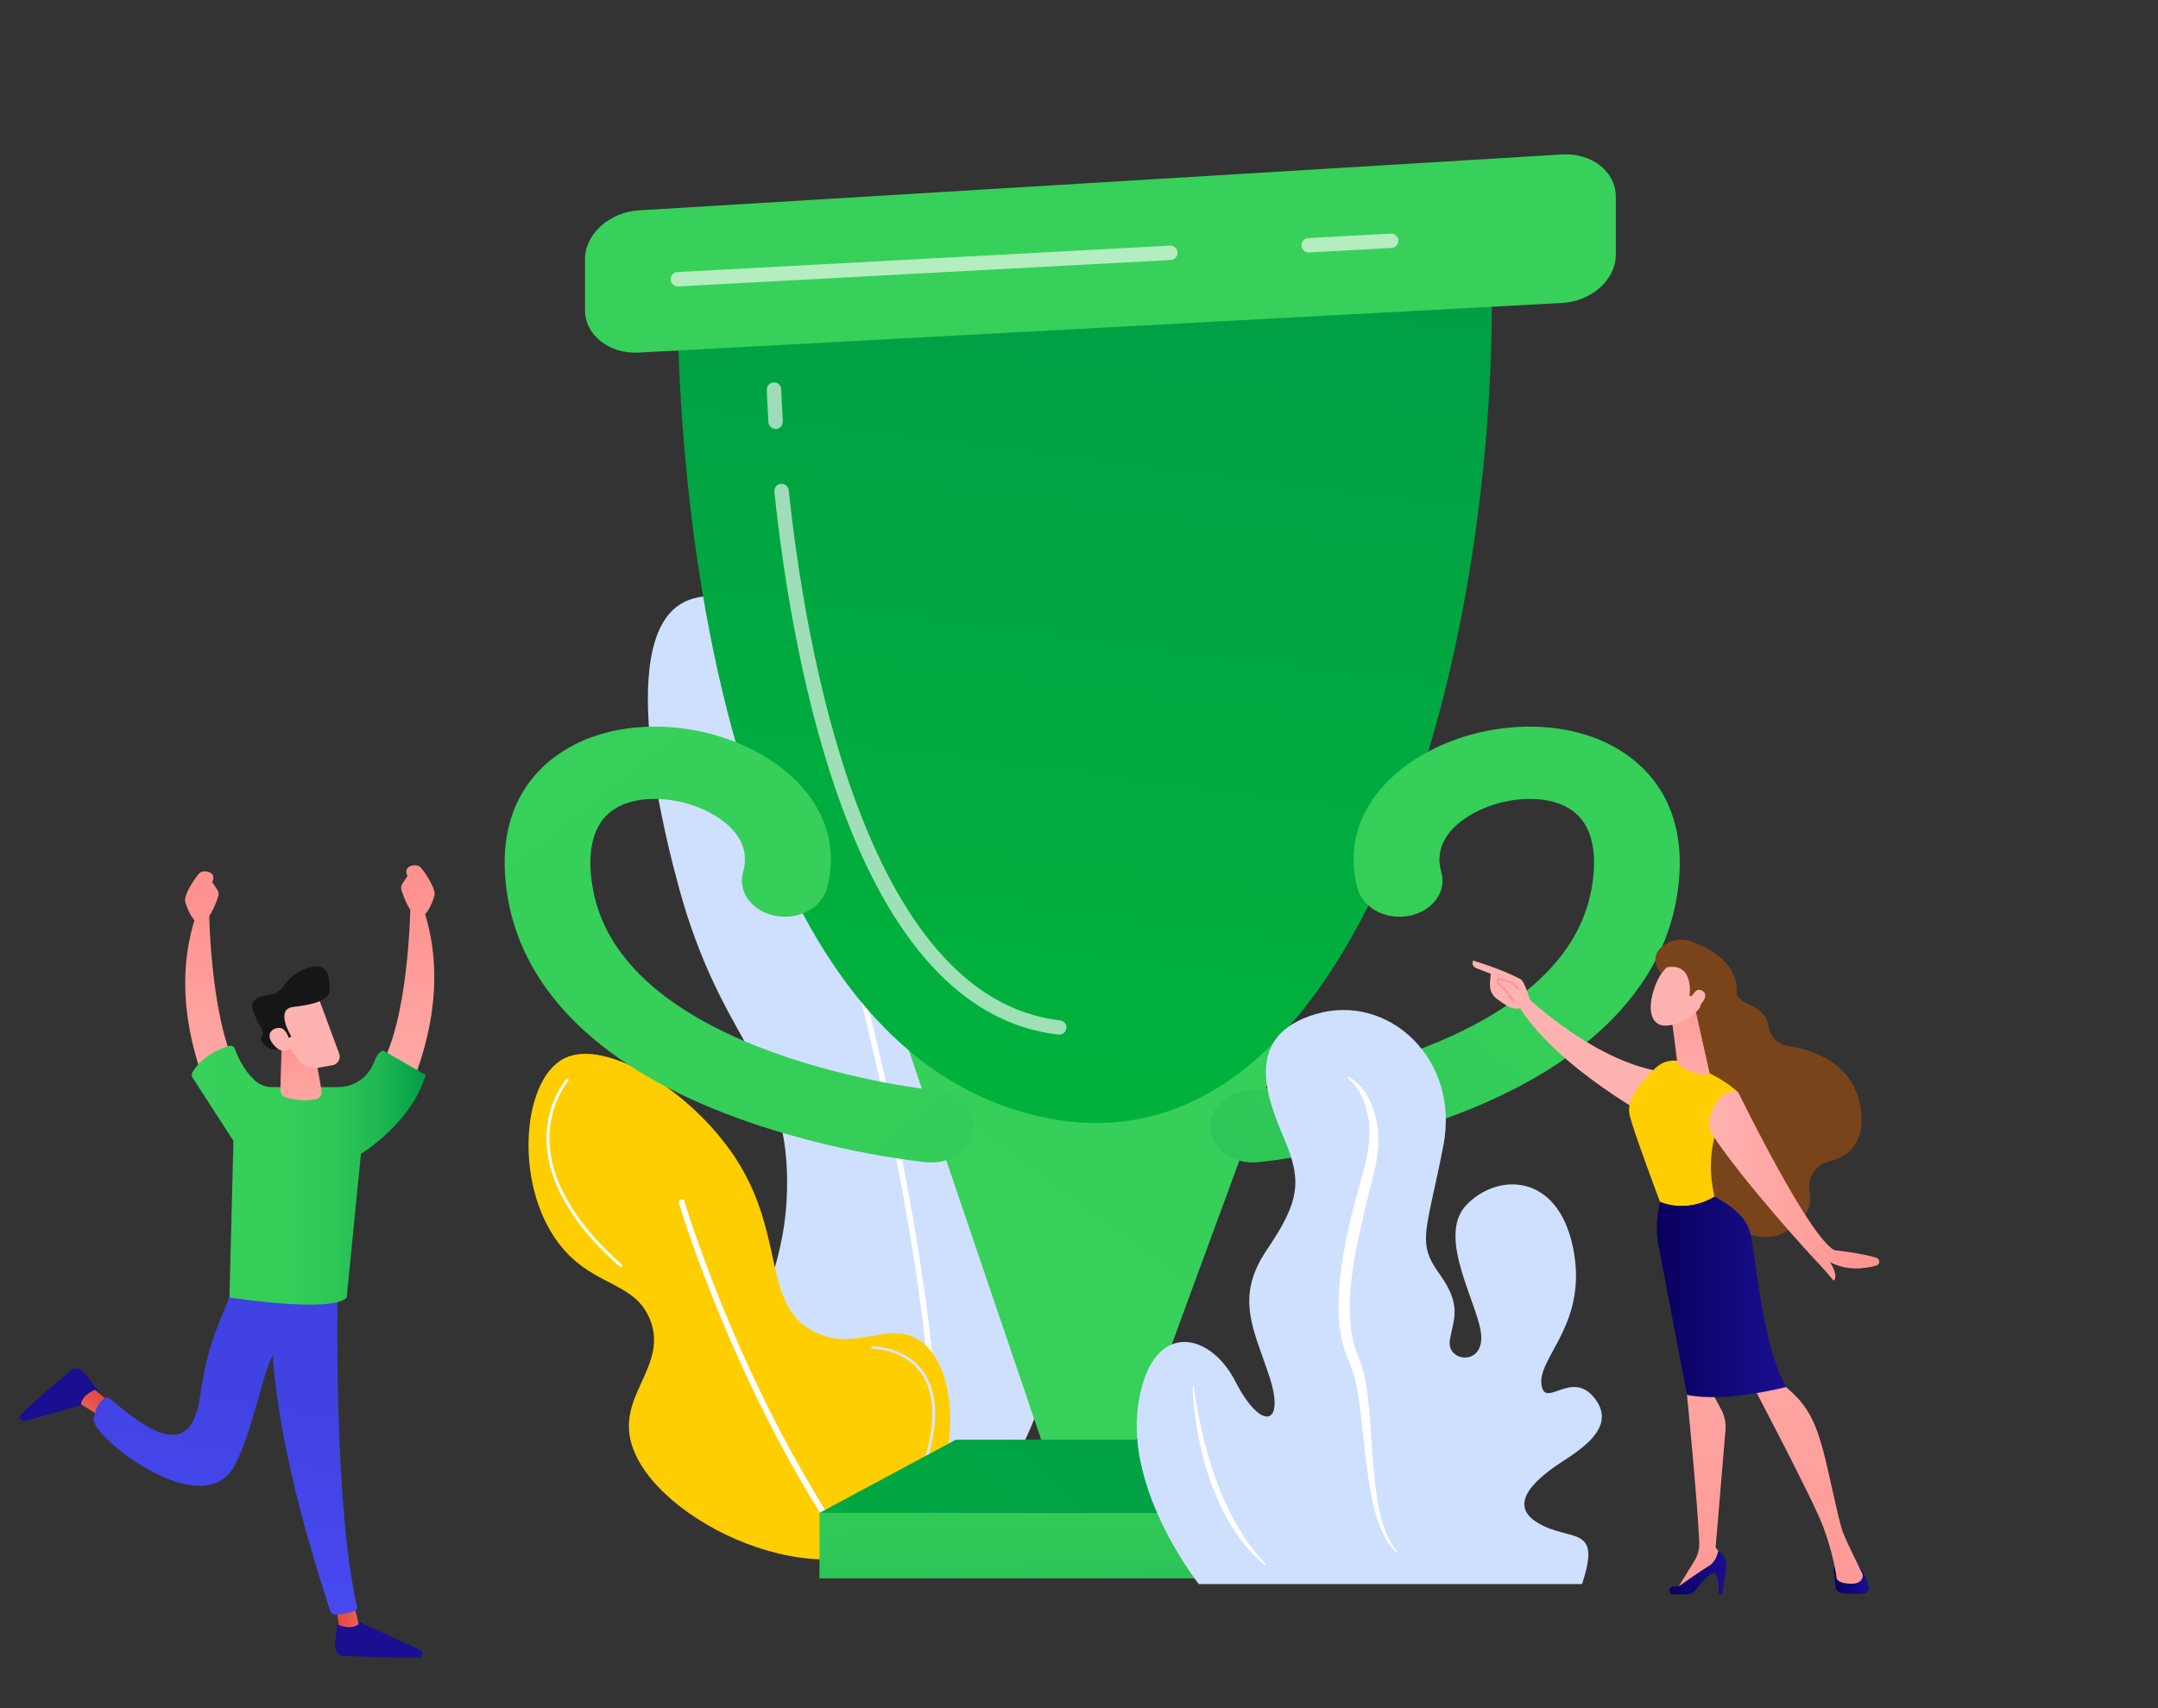 <?xml version="1.0" encoding="UTF-8"?> <!-- Generator: Adobe Illustrator 19.1.1, SVG Export Plug-In . SVG Version: 6.00 Build 0) --> <svg xmlns="http://www.w3.org/2000/svg" xmlns:xlink="http://www.w3.org/1999/xlink" id="Illustration" x="0px" y="0px" viewBox="0 0 1200 950" style="enable-background:new 0 0 1200 950;" xml:space="preserve"><rect x="0" y="0" width="1200" height="950" fill="#333333" stroke="none"/> <style type="text/css"> .st0{fill:#CFE0FF;} .st1{fill:#FFFFFF;} .st2{fill:#FFCE00;} .st3{fill:#DCE5FE;} .st4{fill:url(#SVGID_1_);} .st5{fill:url(#SVGID_2_);} .st6{fill:url(#SVGID_3_);} .st7{fill:url(#SVGID_4_);} .st8{fill:url(#SVGID_5_);} .st9{fill:url(#SVGID_6_);} .st10{fill:url(#SVGID_7_);} .st11{opacity:0.62;fill:#FFFFFF;} .st12{fill:#7A441B;} .st13{fill:url(#SVGID_8_);} .st14{fill:url(#SVGID_9_);} .st15{fill:url(#SVGID_10_);} .st16{fill:url(#SVGID_11_);} .st17{fill:url(#SVGID_12_);} .st18{fill:url(#SVGID_13_);} .st19{fill:url(#SVGID_14_);} .st20{fill:url(#SVGID_15_);} .st21{fill:url(#SVGID_16_);} .st22{fill:url(#SVGID_17_);} .st23{fill:url(#SVGID_18_);} .st24{fill:url(#SVGID_19_);} .st25{display:none;} .st26{display:inline;} .st27{fill:url(#SVGID_20_);} .st28{fill:url(#SVGID_21_);} .st29{fill:url(#SVGID_22_);} .st30{fill:url(#SVGID_23_);} .st31{fill:url(#SVGID_24_);} .st32{fill:url(#SVGID_25_);} .st33{fill:url(#SVGID_26_);} .st34{fill:url(#SVGID_27_);} .st35{fill:url(#SVGID_28_);} .st36{fill:url(#SVGID_29_);} .st37{fill:url(#SVGID_30_);} .st38{fill:url(#SVGID_31_);} .st39{fill:url(#SVGID_32_);} .st40{fill:url(#SVGID_33_);} .st41{fill:url(#SVGID_34_);} .st42{fill:url(#SVGID_35_);} .st43{fill:url(#SVGID_36_);} .st44{fill:url(#SVGID_37_);} .st45{fill:url(#SVGID_38_);} .st46{fill:url(#SVGID_39_);} .st47{fill:url(#SVGID_40_);} .st48{fill:url(#SVGID_41_);} .st49{fill:url(#SVGID_42_);} .st50{fill:url(#SVGID_43_);} .st51{fill:url(#SVGID_44_);} .st52{fill:url(#SVGID_45_);} .st53{fill:url(#SVGID_46_);} .st54{fill:url(#SVGID_47_);} .st55{fill:url(#SVGID_48_);} .st56{fill:url(#SVGID_49_);} .st57{fill:url(#SVGID_50_);} .st58{fill:url(#SVGID_51_);} .st59{fill:url(#SVGID_52_);} .st60{fill:url(#SVGID_53_);} .st61{fill:url(#SVGID_54_);} .st62{fill:url(#SVGID_55_);} .st63{fill:url(#SVGID_56_);} .st64{fill:url(#SVGID_57_);} .st65{fill:url(#SVGID_58_);} .st66{fill:url(#SVGID_59_);} .st67{fill:url(#SVGID_60_);} .st68{fill:url(#SVGID_61_);} .st69{fill:url(#SVGID_62_);} .st70{fill:url(#SVGID_63_);} .st71{fill:url(#SVGID_64_);} .st72{fill:url(#SVGID_65_);} .st73{fill:url(#SVGID_66_);} .st74{fill:url(#SVGID_67_);} .st75{fill:url(#SVGID_68_);} .st76{fill:url(#SVGID_69_);} .st77{fill:url(#SVGID_70_);} .st78{fill:url(#SVGID_71_);} .st79{fill:url(#SVGID_72_);} .st80{fill:url(#SVGID_73_);} .st81{fill:url(#SVGID_74_);} .st82{fill:url(#SVGID_75_);} .st83{fill:url(#SVGID_76_);} .st84{fill:url(#SVGID_77_);} .st85{fill:url(#SVGID_78_);} .st86{fill:url(#SVGID_79_);} .st87{fill:url(#SVGID_80_);} .st88{fill:url(#SVGID_81_);} .st89{fill:url(#SVGID_82_);} .st90{fill:url(#SVGID_83_);} .st91{fill:url(#SVGID_84_);} .st92{fill:url(#SVGID_85_);} .st93{fill:url(#SVGID_86_);} .st94{fill:url(#SVGID_87_);} .st95{fill:url(#SVGID_88_);} .st96{fill:url(#SVGID_89_);} .st97{fill:url(#SVGID_90_);} .st98{fill:url(#SVGID_91_);} .st99{fill:url(#SVGID_92_);} .st100{fill:url(#SVGID_93_);} .st101{fill:url(#SVGID_94_);} .st102{fill:url(#SVGID_95_);} .st103{fill:url(#SVGID_96_);} .st104{fill:url(#SVGID_97_);} .st105{fill:url(#SVGID_98_);} .st106{fill:url(#SVGID_99_);} .st107{fill:url(#SVGID_100_);} .st108{fill:url(#SVGID_101_);} .st109{fill:url(#SVGID_102_);} .st110{fill:url(#SVGID_103_);} .st111{fill:url(#SVGID_104_);} .st112{fill:url(#SVGID_105_);} .st113{fill:url(#SVGID_106_);} .st114{fill:url(#SVGID_107_);} .st115{fill:url(#SVGID_108_);} .st116{fill:url(#SVGID_109_);} .st117{fill:url(#SVGID_110_);} .st118{fill:url(#SVGID_111_);} .st119{fill:url(#SVGID_112_);} .st120{fill:url(#SVGID_113_);} .st121{fill:url(#SVGID_114_);} .st122{fill:url(#SVGID_115_);} .st123{fill:url(#SVGID_116_);} .st124{fill:url(#SVGID_117_);} .st125{fill:url(#SVGID_118_);} .st126{fill:url(#SVGID_119_);} .st127{fill:url(#SVGID_120_);} .st128{fill:url(#SVGID_121_);} .st129{fill:url(#SVGID_122_);} .st130{fill:url(#SVGID_123_);} .st131{fill:url(#SVGID_124_);} .st132{fill:url(#SVGID_125_);} .st133{fill:url(#SVGID_126_);} .st134{fill:#FFB206;} .st135{fill:url(#SVGID_127_);} .st136{fill:url(#SVGID_128_);} .st137{fill:url(#SVGID_129_);} .st138{fill:url(#SVGID_130_);} .st139{fill:url(#SVGID_131_);} .st140{fill:url(#SVGID_132_);} .st141{fill:url(#SVGID_133_);} .st142{fill:url(#SVGID_134_);} .st143{fill:url(#SVGID_135_);} .st144{fill:url(#SVGID_136_);} .st145{fill:url(#SVGID_137_);} .st146{fill:url(#SVGID_138_);} .st147{fill:#161616;} .st148{fill:url(#SVGID_139_);} .st149{fill:url(#SVGID_140_);} </style> <g> <g> <path class="st0" d="M522,845c-36,6.8-82-30.3-96.8-70.8c-15.2-41.7,12.7-59.2,12.5-117.1c-0.2-65.8-36.4-75.7-60.4-164.3 c-5.4-20-36.7-135.7,2.1-157.4c35.8-20.1,136.4,37.5,154.1,111.2c12.6,52.5-26.3,74.6-11.5,135.8c13,53.7,47.3,54.5,60.4,106.2 C598.4,751.6,569.3,836,522,845z"></path> <path class="st1" d="M519.4,860.9c9.7-70.8-9.2-180.1-26.8-259.3c-19.1-85.8-40.7-155.7-40.9-156.4l-3,0.8 c0.2,0.7,21.8,70.6,40.8,156.2c17.5,79,36.4,187.9,26.8,258.3L519.4,860.9z"></path> </g> <g> <path class="st2" d="M498.8,856c35.5-25.2,38.2-92.6,12.9-110.3c-17.1-11.9-36,6.6-58.9-5c-29.2-14.7-15.7-53.6-43.8-96.6 c-23.9-36.6-71.9-67.1-95.2-55.5c-24.4,12.2-28.4,73.8-0.6,106c18,21,40.1,18.6,48.3,39.4c9.5,24.2-15.2,40-11.4,64.3 C356.9,842.2,451.8,889.4,498.8,856z"></path> <path class="st1" d="M480.7,876.1c0.2,0,0.5-0.1,0.7-0.3c0.7-0.5,0.9-1.4,0.4-2.1c-67.2-91.4-100.9-204.5-101.2-205.6 c-0.2-0.8-1.1-1.3-2-1c-0.8,0.2-1.3,1.1-1.1,1.9c0.3,1.1,34.1,114.8,101.6,206.5C479.5,875.9,480.1,876.2,480.7,876.1z"></path> <path class="st1" d="M345.4,704.5c0.2,0,0.3-0.1,0.4-0.2c0.3-0.3,0.3-0.7,0-1c-19.3-17-41.9-43.5-40.2-73.5 c1.1-17.9,10.4-28.6,10.5-28.7c0.3-0.3,0.2-0.8-0.1-1c-0.3-0.3-0.8-0.2-1.1,0.1c-0.4,0.4-9.8,11.2-10.9,29.6 c-1,16.9,5.2,43.5,40.6,74.6C344.9,704.4,345.1,704.5,345.4,704.5z"></path> <path class="st3" d="M500.9,846.7c0.2,0,0.5-0.2,0.6-0.4c19.3-38.2,23.5-66,12.5-82.7c-9.8-14.8-28.5-14.8-28.7-14.8 c-0.4,0-0.8,0.3-0.8,0.7c0,0.4,0.3,0.7,0.8,0.7c0.2,0,18.1,0,27.4,14.2c10.7,16.2,6.5,43.5-12.6,81.3c-0.2,0.4,0,0.8,0.4,1 C500.6,846.8,500.8,846.8,500.9,846.7z"></path> </g> </g> <linearGradient id="SVGID_1_" gradientUnits="userSpaceOnUse" x1="539.879" y1="733.701" x2="1015.755" y2="81.85"> <stop offset="5.884856e-003" style="stop-color:#37D05A"></stop> <stop offset="0.414" style="stop-color:#35CE59"></stop> <stop offset="0.624" style="stop-color:#2DC657"></stop> <stop offset="0.789" style="stop-color:#20B952"></stop> <stop offset="0.929" style="stop-color:#0DA74B"></stop> <stop offset="1" style="stop-color:#009B47"></stop> </linearGradient> <polygon class="st4" points="629.6,807.5 581.3,807.5 505.4,584.2 716.4,571.4 "></polygon> <linearGradient id="SVGID_2_" gradientUnits="userSpaceOnUse" x1="622.488" y1="47.249" x2="549.743" y2="615.731"> <stop offset="0" style="stop-color:#009B47"></stop> <stop offset="0.989" style="stop-color:#00B23C"></stop> </linearGradient> <path class="st5" d="M376.9,169.3c-0.2,18.8-0.2,387.9,187.1,447.8c187.3,59.9,272-252.3,265.2-474.7L376.9,169.3z"></path> <linearGradient id="SVGID_3_" gradientUnits="userSpaceOnUse" x1="602.254" y1="704.509" x2="607.643" y2="965.849"> <stop offset="5.884856e-003" style="stop-color:#37D05A"></stop> <stop offset="0.414" style="stop-color:#35CE59"></stop> <stop offset="0.624" style="stop-color:#2DC657"></stop> <stop offset="0.789" style="stop-color:#20B952"></stop> <stop offset="0.929" style="stop-color:#0DA74B"></stop> <stop offset="1" style="stop-color:#009B47"></stop> </linearGradient> <rect x="455.7" y="841.4" class="st6" width="299.5" height="36.4"></rect> <linearGradient id="SVGID_4_" gradientUnits="userSpaceOnUse" x1="738.421" y1="696.189" x2="372.466" y2="1095.867"> <stop offset="0" style="stop-color:#009B47"></stop> <stop offset="0.989" style="stop-color:#00B23C"></stop> </linearGradient> <polygon class="st7" points="755.2,841.4 455.7,841.4 531.5,800.7 679.4,800.7 "></polygon> <linearGradient id="SVGID_5_" gradientUnits="userSpaceOnUse" x1="615.462" y1="252.935" x2="628.933" y2="684.012"> <stop offset="5.884856e-003" style="stop-color:#37D05A"></stop> <stop offset="0.414" style="stop-color:#35CE59"></stop> <stop offset="0.624" style="stop-color:#2DC657"></stop> <stop offset="0.789" style="stop-color:#20B952"></stop> <stop offset="0.929" style="stop-color:#0DA74B"></stop> <stop offset="1" style="stop-color:#009B47"></stop> </linearGradient> <path class="st8" d="M355.2,117c-16.4,1-29.9,13.2-29.9,27.1v28.4c0,13.9,13.5,24.5,29.9,23.6l513.4-27.6 c16.5-0.9,29.9-13,29.9-26.8v-32.4c0-13.9-13.5-24.4-29.9-23.4L355.2,117z"></path> <linearGradient id="SVGID_6_" gradientUnits="userSpaceOnUse" x1="999.061" y1="294.479" x2="512.574" y2="903.211"> <stop offset="5.884856e-003" style="stop-color:#37D05A"></stop> <stop offset="0.414" style="stop-color:#35CE59"></stop> <stop offset="0.624" style="stop-color:#2DC657"></stop> <stop offset="0.789" style="stop-color:#20B952"></stop> <stop offset="0.929" style="stop-color:#0DA74B"></stop> <stop offset="1" style="stop-color:#009B47"></stop> </linearGradient> <path class="st9" d="M696.7,646.5c-12,0-22.3-7.6-23.7-17.8c-1.5-11,7.9-21,21-22.2c2.5-0.2,174.8-18.4,191.1-112.7 c2.8-15.9,2.4-36.7-14.6-45.3c-14.1-7.2-37.2-4.9-53.7,5.3c-9.4,5.8-19.7,15.9-15.3,31.3c3.1,10.8-4.9,21.6-17.7,24.2 c-12.8,2.6-25.7-4.1-28.8-14.9c-7.9-28,4.6-55.3,33.5-73.1c32.1-19.8,76-22.8,106.5-7.3c17.9,9.1,46.5,32.2,37.3,85.6 c-9.1,52.7-53.2,95-127.3,122.1c-53.3,19.5-103.5,24.5-105.6,24.7C698.5,646.4,697.6,646.5,696.7,646.5z"></path> <linearGradient id="SVGID_7_" gradientUnits="userSpaceOnUse" x1="7388.121" y1="376.35" x2="6901.634" y2="985.082" gradientTransform="matrix(-1 0 0 1 7669.196 0)"> <stop offset="5.884856e-003" style="stop-color:#37D05A"></stop> <stop offset="0.414" style="stop-color:#35CE59"></stop> <stop offset="0.624" style="stop-color:#2DC657"></stop> <stop offset="0.789" style="stop-color:#20B952"></stop> <stop offset="0.929" style="stop-color:#0DA74B"></stop> <stop offset="1" style="stop-color:#009B47"></stop> </linearGradient> <path class="st10" d="M518,646.5c12,0,22.3-7.6,23.7-17.8c1.5-11-7.9-21-21-22.2c-2.5-0.2-174.8-18.4-191.1-112.7 c-2.8-15.9-2.4-36.7,14.6-45.3c14.1-7.2,37.2-4.9,53.7,5.3c9.4,5.8,19.7,15.9,15.3,31.3c-3.1,10.8,4.9,21.6,17.7,24.2 c12.8,2.6,25.7-4.1,28.8-14.9c7.9-28-4.6-55.3-33.5-73.1c-32.1-19.8-76-22.8-106.5-7.3c-17.9,9.1-46.5,32.2-37.3,85.6 c9.1,52.7,53.2,95,127.3,122.1c53.3,19.5,103.5,24.5,105.6,24.7C516.2,646.4,517.1,646.5,518,646.5z"></path> <path class="st11" d="M727.7,140.4c-2.1,0-3.9-1.7-4-3.8c-0.1-2.2,1.6-4.1,3.8-4.2l45.9-2.5c2.2-0.1,4.1,1.6,4.2,3.8 c0.1,2.2-1.6,4.1-3.8,4.2l-45.9,2.5C727.8,140.4,727.7,140.4,727.7,140.4z"></path> <path class="st11" d="M376.9,159.3c-2.1,0-3.9-1.7-4-3.8c-0.1-2.2,1.6-4.1,3.8-4.2l273.9-14.7c2.2-0.1,4.1,1.6,4.2,3.8 c0.1,2.2-1.6,4.1-3.8,4.2l-273.9,14.7C377.1,159.3,377,159.3,376.9,159.3z"></path> <path class="st11" d="M589,575.4c-0.2,0-0.3,0-0.5,0c-49.6-5.7-89.3-46.1-117.9-120.1c-23.6-61.1-34.8-132.6-40-181.8 c-0.2-2.2,1.4-4.2,3.6-4.4c2.2-0.2,4.2,1.4,4.4,3.6c8.9,84.4,41.4,282.2,150.9,294.8c2.2,0.3,3.8,2.2,3.5,4.4 C592.8,573.9,591,575.4,589,575.4z"></path> <path class="st11" d="M431.3,238.5c-2.1,0-3.9-1.6-4-3.7c-0.7-11.3-0.9-17.7-0.9-18c-0.1-2.2,1.7-4.1,3.9-4.1 c2.3-0.1,4.1,1.7,4.1,3.9c0,0.1,0.2,6.6,0.9,17.7c0.1,2.2-1.5,4.1-3.7,4.3C431.5,238.5,431.4,238.5,431.3,238.5z"></path> <g> <g> <path class="st12" d="M942,524.3c0,0,24.7,7.5,23.8,28c-0.3,6.1,16.1,6.5,17.5,17.9c0.7,5.9,5.1,10.6,10.9,11.5 c14.5,2.2,37,9.8,40.5,35c2.7,19.3-7.1,26.6-17.4,29.1c-7.6,1.9-12.6,9.2-11.1,16.9c1.5,7.3-0.7,15.8-13.4,22.5 c-28.5,15-56.9-35.6-56.9-35.6l-5.8-88.4L942,524.3z"></path> <linearGradient id="SVGID_8_" gradientUnits="userSpaceOnUse" x1="-2110.606" y1="992.32" x2="-2202.883" y2="913.513" gradientTransform="matrix(0.909 -0.418 0.418 0.909 2829.628 -1070.719)"> <stop offset="0" style="stop-color:#FF928E"></stop> <stop offset="1" style="stop-color:#FEB3B1"></stop> </linearGradient> <path class="st13" d="M843.6,549.5c0,0,45.5,45.8,87.9,47.2c0,0-2.9,24-8.3,27.9c0,0-58.4-30.2-79.9-67L843.6,549.5z"></path> <linearGradient id="SVGID_9_" gradientUnits="userSpaceOnUse" x1="-2358.776" y1="878.218" x2="-2339.105" y2="878.218" gradientTransform="matrix(1 0 0 1 3378.472 0)"> <stop offset="0" style="stop-color:#09005D"></stop> <stop offset="1" style="stop-color:#1A0F91"></stop> </linearGradient> <path class="st14" d="M1019.7,873.5l1.1,9.2c0.2,1.7,1.6,3.1,3.3,3.3c2.9,0.3,7.7,0.7,12.3,0.2c2-0.2,3.4-2.3,2.7-4.2 c-1.1-3.6-3.2-8.9-6.2-12h-10.2C1021,870,1019.5,871.6,1019.7,873.5z"></path> <linearGradient id="SVGID_10_" gradientUnits="userSpaceOnUse" x1="-2441.895" y1="955.789" x2="-2413.587" y2="624.942" gradientTransform="matrix(1 0 0 1 3378.472 0)"> <stop offset="0" style="stop-color:#FF928E"></stop> <stop offset="1" style="stop-color:#FEB3B1"></stop> </linearGradient> <path class="st15" d="M939.8,765.8l-1.7,10.1c0,0,5.8,58.4,6.8,81.8c0.2,3.7-0.8,7.3-2.7,10.4l-10,16.3l25.5-15l0.5-3.1l-4.2-5.7 l5.5-65.4c0.3-3.8-0.5-7.7-2.3-11.1l-5.3-9.9L939.8,765.8z"></path> <linearGradient id="SVGID_11_" gradientUnits="userSpaceOnUse" x1="-2450.165" y1="874.627" x2="-2418.336" y2="874.627" gradientTransform="matrix(1 0 0 1 3378.472 0)"> <stop offset="0" style="stop-color:#09005D"></stop> <stop offset="1" style="stop-color:#1A0F91"></stop> </linearGradient> <path class="st16" d="M930.5,886.7h8.1c1.5,0,3-0.7,3.9-1.9c2.5-3.3,7.8-9.7,10.3-9.9c3.4-0.2,2.9,11.8,2.9,11.8h1.9l2.4-14.9 c0.6-3.8-1.3-7.5-4.6-9.2c0,0-0.8,5.7-5,8.2c-4.2,2.5-17.1,11.6-17.1,11.6s-1.6-0.2-3.3,0.1C927.5,882.9,927.8,886.7,930.5,886.7z "></path> <linearGradient id="SVGID_12_" gradientUnits="userSpaceOnUse" x1="-2384.952" y1="960.712" x2="-2356.637" y2="629.778" gradientTransform="matrix(1 0 0 1 3378.472 0)"> <stop offset="0" style="stop-color:#FF928E"></stop> <stop offset="1" style="stop-color:#FEB3B1"></stop> </linearGradient> <path class="st17" d="M974.7,770.6c0,0,33.8,64.1,39.2,78.7c5.4,14.6,7.3,26.8,7.3,28c0.1,1.8,2.4,3.5,8.6,3.5 c3.2,0,4.8-1.3,5.5-2.5c0.7-1.1,0.7-2.4,0.1-3.5c-2-4-8.2-16.6-10.5-22.3c-2.7-6.8-8.6-37.9-11.9-48.6c-3.2-10.8-6.9-22.5-21-33.3 C992.1,770.6,982.4,761.1,974.7,770.6z"></path> <path class="st2" d="M966.7,607.7c-9-8.6-22.8-14.2-31.4-17.1c-5-1.7-10.4-0.5-14.3,3c-7,6.3-16.8,17.1-14.9,26.2 c1.7,8.1,17,48.7,17,48.7s14.2,6.7,30.3-2.9C944.7,628.6,966.7,607.7,966.7,607.7z"></path> <linearGradient id="SVGID_13_" gradientUnits="userSpaceOnUse" x1="921.337" y1="721.331" x2="993.169" y2="721.331"> <stop offset="0" style="stop-color:#09005D"></stop> <stop offset="1" style="stop-color:#1A0F91"></stop> </linearGradient> <path class="st18" d="M972.7,683.8c-3.5-10.7-19.3-18.3-19.3-18.3c-16.1,9.7-30.3,2.9-30.3,2.9s-3.2,12.2-1,23.5 c2.2,11.3,16,83.9,16,83.9c21.7,4.4,55.1-4.4,55.1-4.4C979.3,746.9,976.2,694.5,972.7,683.8z"></path> <linearGradient id="SVGID_14_" gradientUnits="userSpaceOnUse" x1="937.948" y1="537.284" x2="941.54" y2="615.416"> <stop offset="0" style="stop-color:#FF928E"></stop> <stop offset="1" style="stop-color:#FEB3B1"></stop> </linearGradient> <path class="st19" d="M943.3,563.9l7.1,31.8c0.7,2.8-1.9,2.3-4.7,1.8c-4.6-0.9-10.6-2.7-12.6-6.3c-0.2-0.4-0.3-0.8-0.4-1.2 l-3-22.1c-0.2-1.8,0.7-3.5,2.3-4.2l5.9-2.6C940.1,560.2,942.7,561.5,943.3,563.9z"></path> <linearGradient id="SVGID_15_" gradientUnits="userSpaceOnUse" x1="-1816.744" y1="-287.618" x2="-1856.259" y2="-251.246" gradientTransform="matrix(0.981 -0.194 0.194 0.981 3393.536 -369.542)"> <stop offset="0" style="stop-color:#FF928E"></stop> <stop offset="1" style="stop-color:#FEB3B1"></stop> </linearGradient> <path class="st20" d="M929.7,534.9c0,0-7.5,5.1-10.8,18.1c-3.2,13,2,17.7,7.4,17.4c5.4-0.3,13.2-2,20-11.3 S939.6,528.6,929.7,534.9z"></path> <path class="st12" d="M939.5,553.8c0,0,2.8-18.6-12.7-15.8l-3.1,3.3c0,0-7.6-8.5,0.8-15c8.4-6.4,20-4.8,26.4,6.9 c6.4,11.7,8.8,20,3.4,27.3c-5.4,7.3-9.4,1-9.4,1s2.5-6.3,0.4-9c-2.1-2.7-4.7,1.6-4.7,1.6L939.5,553.8z"></path> <linearGradient id="SVGID_16_" gradientUnits="userSpaceOnUse" x1="-1809.816" y1="-280.096" x2="-1849.331" y2="-243.724" gradientTransform="matrix(0.981 -0.194 0.194 0.981 3393.536 -369.542)"> <stop offset="0" style="stop-color:#FF928E"></stop> <stop offset="1" style="stop-color:#FEB3B1"></stop> </linearGradient> <path class="st21" d="M940.2,557.8c0,0,1.4-9.6,6.3-6.8c4.9,2.7-1.8,9-4.4,11.1L940.2,557.8z"></path> <g> <linearGradient id="SVGID_17_" gradientUnits="userSpaceOnUse" x1="-2095.272" y1="974.364" x2="-2187.55" y2="895.558" gradientTransform="matrix(0.909 -0.418 0.418 0.909 2829.628 -1070.719)"> <stop offset="0" style="stop-color:#FF928E"></stop> <stop offset="1" style="stop-color:#FEB3B1"></stop> </linearGradient> <path class="st22" d="M846.3,560.5c0.1,1.1,4.4,1,4.7-4c-0.8-2-3.4-10.7-5.3-11.8c-9.9-5.5-26.6-10.5-26.6-10.5 c-1.1,2.9,1.4,4.1,1.4,4.1l8.5,3.3c-0.2,2.7-0.8,5.2-0.3,8.2c0.4,2.2,1.7,4.2,3.5,5.6c1.8,1.4,4.3,3.1,6.5,4.3 C842.7,562,846.3,560.5,846.3,560.5z"></path> <linearGradient id="SVGID_18_" gradientUnits="userSpaceOnUse" x1="838.271" y1="537.825" x2="839.618" y2="667.821"> <stop offset="0" style="stop-color:#FF928E"></stop> <stop offset="1" style="stop-color:#FEB3B1"></stop> </linearGradient> <path class="st23" d="M841.5,557.7c-1.5-2.2-5.9-8.2-7.5-9.3c-1.1-0.7-1.7-1.5-1.8-2.3c-0.1-0.7,0.1-1.4,0.7-2.1l0.2-0.3l7.8,2.2 l3.8,3.8l-0.8,0.8l-3.6-3.6l-6.7-1.9c-0.2,0.3-0.3,0.6-0.2,0.9c0.1,0.5,0.5,1,1.3,1.6c2.1,1.4,7.6,9.2,7.8,9.6L841.5,557.7z"></path> </g> <linearGradient id="SVGID_19_" gradientUnits="userSpaceOnUse" x1="-1343.002" y1="659.735" x2="-1248.567" y2="659.735" gradientTransform="matrix(-1 0 0 1 -297.962 0)"> <stop offset="0" style="stop-color:#FF928E"></stop> <stop offset="1" style="stop-color:#FEB3B1"></stop> </linearGradient> <path class="st24" d="M966.7,607.7c0,0,39.2,80.5,53.4,87.6c0,0,14.4,1.5,23.3,4.2c2.2,0.7,2.1,3.8-0.1,4.4 c-6.1,1.7-16.3,3.1-25.7-2c0,0,5,7.5,2.1,10.4c0,0-6.7-7.9-9.2-10.4c-2.2-2.2-42.4-46-59.3-72.4c-1.4-2.1-0.4-8.5,0.5-10.8 C954,613.3,958.8,604.7,966.7,607.7z"></path> </g> </g> <g> <path class="st0" d="M666.7,881.1c0,0-40.5-50.9-33.9-99c6.6-48.1,39.5-42.4,54.1-13.9c14.6,28.4,27.8,24.5,19.1-2.2 c-8.7-26.7-19.6-44.2-1.6-70.8c18-26.6,19.9-37.9,9.8-61.7C704,609.7,691.3,576,731.6,564c40.3-12,80.4,24.9,71,73.2 c-9.4,48.3-15,53.6-2.1,71.4c12.9,17.9,7.5,25.2,5.7,36.9c-1.8,11.6,17.9,14.4,17.5-2c-0.4-16.4-25.5-55.1-8.4-73.2 c17.1-18.1,50.8-18.3,59.4,23.5c8.6,41.8-19,60.5-17.6,75.6c1.4,15.1,16.2-7.8,29.1,7.6c12.9,15.4-4.5,27.5-17.3,35.8 c-12.8,8.3-32.1,23.3-13.7,34.2c18.3,10.9,35.7,0.5,24.5,34H666.7z"></path> <path class="st1" d="M750,598.9c1.3,0.7,2.5,1.6,3.6,2.5c1.1,0.9,2.2,2,3.1,3.1c2,2.2,3.6,4.7,4.9,7.4c2.7,5.3,4.1,11.2,4.6,17.2 c0.1,0.7,0.1,1.5,0.1,2.2c0,0.7,0.1,1.5,0.1,2.2l0,2.2l-0.1,2.2l-0.1,1.1l-0.1,1.1l-0.2,2.2c-0.2,1.5-0.4,2.9-0.7,4.4 c-0.3,1.5-0.5,2.9-0.9,4.3l-0.5,2.2l-0.5,2.1l-2.1,8.3c-2.7,11.1-5.4,22.2-7.5,33.3c-2,11.1-3.4,22.4-3.1,33.5 c0.1,2.8,0.3,5.5,0.6,8.3c0.3,2.7,0.8,5.4,1.5,8.1c0.7,2.6,1.5,5.2,2.6,7.7c1.2,2.8,2.1,5.7,2.9,8.6c1.4,5.8,2.2,11.5,2.8,17.3 c0.6,5.8,1.1,11.5,1.4,17.2c0.8,11.4,1.5,22.8,3.1,34.1c0.2,1.4,0.4,2.8,0.7,4.2c0.2,1.4,0.5,2.8,0.8,4.2c0.3,1.4,0.6,2.8,1,4.1 c0.2,0.7,0.4,1.4,0.6,2c0.2,0.7,0.4,1.4,0.6,2l0.7,2c0.2,0.7,0.5,1.3,0.8,2c0.5,1.3,1.1,2.6,1.7,3.9c1.3,2.5,2.9,4.9,4.7,7 l-0.5,0.5c-2.1-2-3.9-4.3-5.4-6.8c-1.5-2.5-2.8-5.1-3.8-7.8c-2.2-5.4-3.6-11-4.7-16.7c-2.3-11.3-3.4-22.8-4.7-34.2 c-0.6-5.7-1.2-11.4-2-17c-0.8-5.6-1.7-11.2-3.2-16.5c-0.8-2.7-1.6-5.2-2.7-7.7c-1.3-2.8-2.3-5.6-3.1-8.5c-0.8-2.9-1.4-5.8-1.8-8.8 c-0.4-2.9-0.7-5.9-0.8-8.8c-0.5-11.8,1-23.4,2.9-34.8c2-11.4,4.7-22.6,7.8-33.7c0.8-2.8,1.5-5.5,2.3-8.3l0.6-2.1l0.6-2 c0.4-1.3,0.7-2.7,1-4c0.3-1.3,0.6-2.7,0.8-4.1l0.3-2.1c0.1-0.7,0.2-1.4,0.3-2.1c0.4-2.7,0.5-5.5,0.5-8.3c0-2.8-0.2-5.5-0.7-8.2 c-0.5-2.7-1.1-5.4-2.1-8c-0.5-1.3-1.1-2.6-1.7-3.8c-0.6-1.2-1.3-2.4-2.1-3.6c-1.6-2.3-3.4-4.5-5.6-6.2L750,598.9z"></path> <path class="st1" d="M663.8,771.2c1.2,9,2.9,17.9,5,26.7c1.1,4.4,2.2,8.8,3.5,13.1c0.3,1.1,0.7,2.2,1,3.2c0.3,1.1,0.7,2.2,1,3.2 c0.7,2.2,1.5,4.3,2.2,6.4c0.8,2.1,1.6,4.2,2.5,6.3c0.8,2.1,1.8,4.1,2.7,6.2c1.9,4.1,3.9,8.1,6.2,12c2.2,3.9,4.7,7.7,7.3,11.3 c2.7,3.6,5.6,7.1,8.7,10.4l-0.4,0.5c-3.6-2.9-6.9-6.1-9.9-9.6c-3-3.5-5.7-7.3-8.2-11.1c-2.4-3.9-4.7-8-6.6-12.1 c-1-2.1-1.9-4.2-2.8-6.3c-0.9-2.1-1.7-4.3-2.5-6.4c-0.8-2.2-1.5-4.3-2.2-6.5c-0.4-1.1-0.7-2.2-1-3.3c-0.3-1.1-0.6-2.2-0.9-3.3 c-1.2-4.4-2.2-8.9-3.1-13.4c-1.7-9-2.9-18.1-3.1-27.3L663.8,771.2z"></path> </g> <g class="st25"> <g class="st26"> <linearGradient id="SVGID_20_" gradientUnits="userSpaceOnUse" x1="117.369" y1="743.084" x2="124.689" y2="743.084"> <stop offset="0" style="stop-color:#DAE3FE"></stop> <stop offset="1" style="stop-color:#E9EFFD"></stop> </linearGradient> <path class="st27" d="M119.4,741l3.9,0.8l0,0c0.9,0.2,1.5,1.1,1.3,2c-0.2,0.9-1.1,1.5-2,1.3l0,0l-4-0.9c-0.9-0.2-1.5-1.1-1.3-2 C117.6,741.4,118.5,740.8,119.4,741L119.4,741z"></path> <linearGradient id="SVGID_21_" gradientUnits="userSpaceOnUse" x1="133.293" y1="745.783" x2="140.7" y2="745.783"> <stop offset="0" style="stop-color:#DAE3FE"></stop> <stop offset="1" style="stop-color:#E9EFFD"></stop> </linearGradient> <path class="st28" d="M135.2,743.9l4,0.5l0,0c0.9,0.1,1.6,1,1.5,1.9c-0.1,0.9-1,1.6-1.9,1.5l0,0l-4.1-0.5c-0.9-0.1-1.6-1-1.5-1.9 C133.4,744.4,134.3,743.7,135.2,743.9L135.2,743.9z"></path> <linearGradient id="SVGID_22_" gradientUnits="userSpaceOnUse" x1="149.401" y1="747.132" x2="156.868" y2="747.132"> <stop offset="0" style="stop-color:#DAE3FE"></stop> <stop offset="1" style="stop-color:#E9EFFD"></stop> </linearGradient> <path class="st29" d="M151.2,745.4l4,0.2l0,0c0.9,0,1.7,0.8,1.6,1.8c0,0.9-0.8,1.7-1.8,1.6h0l-4.1-0.2c-0.9,0-1.7-0.8-1.6-1.8 C149.4,746,150.2,745.3,151.2,745.4L151.2,745.4z"></path> <linearGradient id="SVGID_23_" gradientUnits="userSpaceOnUse" x1="165.579" y1="747.153" x2="173.078" y2="747.153"> <stop offset="0" style="stop-color:#DAE3FE"></stop> <stop offset="1" style="stop-color:#E9EFFD"></stop> </linearGradient> <path class="st30" d="M167.3,745.5l4-0.2l0,0c0.9,0,1.7,0.7,1.8,1.6c0,0.9-0.7,1.7-1.6,1.8h0l-4.1,0.2c-0.9,0-1.7-0.7-1.8-1.6 C165.5,746.4,166.3,745.6,167.3,745.5L167.3,745.5z"></path> <linearGradient id="SVGID_24_" gradientUnits="userSpaceOnUse" x1="181.729" y1="745.888" x2="189.213" y2="745.888"> <stop offset="0" style="stop-color:#DAE3FE"></stop> <stop offset="1" style="stop-color:#E9EFFD"></stop> </linearGradient> <path class="st31" d="M183.3,744.4l4-0.5l0,0c0.9-0.1,1.8,0.6,1.9,1.5c0.1,0.9-0.6,1.8-1.5,1.9h0l-4.1,0.5 c-0.9,0.1-1.8-0.6-1.9-1.5C181.6,745.4,182.3,744.5,183.3,744.4L183.3,744.4z"></path> <linearGradient id="SVGID_25_" gradientUnits="userSpaceOnUse" x1="197.748" y1="743.365" x2="205.19" y2="743.365"> <stop offset="0" style="stop-color:#DAE3FE"></stop> <stop offset="1" style="stop-color:#E9EFFD"></stop> </linearGradient> <path class="st32" d="M199.2,742.1l3.9-0.8l0,0c0.9-0.2,1.8,0.4,2,1.4c0.2,0.9-0.4,1.8-1.4,2l0,0l-4,0.8c-0.9,0.2-1.8-0.4-2-1.4 C197.6,743.2,198.2,742.3,199.2,742.1L199.2,742.1z"></path> <linearGradient id="SVGID_26_" gradientUnits="userSpaceOnUse" x1="213.537" y1="739.62" x2="220.913" y2="739.62"> <stop offset="0" style="stop-color:#DAE3FE"></stop> <stop offset="1" style="stop-color:#E9EFFD"></stop> </linearGradient> <path class="st33" d="M214.8,738.5l3.9-1.1l0,0c0.9-0.3,1.9,0.3,2.1,1.2c0.3,0.9-0.3,1.9-1.2,2.1l0,0l-3.9,1.1 c-0.9,0.3-1.9-0.3-2.1-1.2C213.3,739.7,213.9,738.8,214.8,738.5L214.8,738.5z"></path> <linearGradient id="SVGID_27_" gradientUnits="userSpaceOnUse" x1="229.006" y1="734.688" x2="236.296" y2="734.688"> <stop offset="0" style="stop-color:#DAE3FE"></stop> <stop offset="1" style="stop-color:#E9EFFD"></stop> </linearGradient> <path class="st34" d="M230.2,733.8l3.8-1.4l0,0c0.9-0.3,1.9,0.1,2.2,1c0.3,0.9-0.1,1.9-1,2.2l0,0l-3.8,1.4c-0.9,0.3-1.9-0.1-2.2-1 C228.8,735.1,229.2,734.1,230.2,733.8L230.2,733.8z"></path> <linearGradient id="SVGID_28_" gradientUnits="userSpaceOnUse" x1="244.07" y1="728.601" x2="251.249" y2="728.601"> <stop offset="0" style="stop-color:#DAE3FE"></stop> <stop offset="1" style="stop-color:#E9EFFD"></stop> </linearGradient> <path class="st35" d="M245.1,727.9l3.7-1.7l0,0c0.9-0.4,1.9,0,2.3,0.9c0.4,0.9,0,1.9-0.9,2.3l0,0l-3.7,1.7c-0.9,0.4-1.9,0-2.3-0.9 C243.8,729.3,244.2,728.3,245.1,727.9L245.1,727.9z"></path> <linearGradient id="SVGID_29_" gradientUnits="userSpaceOnUse" x1="258.652" y1="721.432" x2="265.711" y2="721.432"> <stop offset="0" style="stop-color:#DAE3FE"></stop> <stop offset="1" style="stop-color:#E9EFFD"></stop> </linearGradient> <path class="st36" d="M259.6,720.9l3.5-1.9l0,0c0.8-0.5,1.9-0.1,2.3,0.7c0.5,0.8,0.1,1.9-0.7,2.3l0,0l-3.6,1.9 c-0.8,0.5-1.9,0.1-2.3-0.7C258.4,722.4,258.7,721.3,259.6,720.9L259.6,720.9z"></path> <linearGradient id="SVGID_30_" gradientUnits="userSpaceOnUse" x1="272.735" y1="713.323" x2="279.67" y2="713.323"> <stop offset="0" style="stop-color:#DAE3FE"></stop> <stop offset="1" style="stop-color:#E9EFFD"></stop> </linearGradient> <path class="st37" d="M273.6,712.9l3.4-2.1l0,0c0.8-0.5,1.9-0.3,2.4,0.6c0.5,0.8,0.3,1.9-0.6,2.4l0,0l-3.5,2.1 c-0.8,0.5-1.9,0.3-2.4-0.6C272.5,714.5,272.7,713.4,273.6,712.9L273.6,712.9z"></path> <linearGradient id="SVGID_31_" gradientUnits="userSpaceOnUse" x1="286.299" y1="704.377" x2="293.108" y2="704.377"> <stop offset="0" style="stop-color:#DAE3FE"></stop> <stop offset="1" style="stop-color:#E9EFFD"></stop> </linearGradient> <path class="st38" d="M287.1,704.1l3.3-2.3l0,0c0.8-0.6,1.9-0.4,2.4,0.4c0.6,0.8,0.4,1.9-0.4,2.4l0,0L289,707 c-0.8,0.6-1.9,0.4-2.4-0.4C286.1,705.8,286.3,704.7,287.1,704.1L287.1,704.1z"></path> <linearGradient id="SVGID_32_" gradientUnits="userSpaceOnUse" x1="299.347" y1="694.697" x2="306.033" y2="694.697"> <stop offset="0" style="stop-color:#DAE3FE"></stop> <stop offset="1" style="stop-color:#E9EFFD"></stop> </linearGradient> <path class="st39" d="M300,694.6l3.2-2.5l0,0c0.8-0.6,1.9-0.5,2.4,0.3c0.6,0.8,0.5,1.9-0.3,2.4l0,0l-3.2,2.5 c-0.8,0.6-1.9,0.5-2.4-0.3C299.1,696.3,299.3,695.2,300,694.6L300,694.6z"></path> <linearGradient id="SVGID_33_" gradientUnits="userSpaceOnUse" x1="311.895" y1="684.383" x2="318.465" y2="684.383"> <stop offset="0" style="stop-color:#DAE3FE"></stop> <stop offset="1" style="stop-color:#E9EFFD"></stop> </linearGradient> <path class="st40" d="M312.5,684.4l3-2.6l0,0c0.7-0.6,1.8-0.6,2.5,0.2c0.6,0.7,0.6,1.8-0.2,2.5l0,0l-3.1,2.7 c-0.7,0.6-1.8,0.6-2.5-0.2C311.7,686.1,311.8,685,312.5,684.4L312.5,684.4z"></path> <linearGradient id="SVGID_34_" gradientUnits="userSpaceOnUse" x1="323.976" y1="673.533" x2="330.44" y2="673.533"> <stop offset="0" style="stop-color:#DAE3FE"></stop> <stop offset="1" style="stop-color:#E9EFFD"></stop> </linearGradient> <path class="st41" d="M324.5,673.6l2.9-2.8l0,0c0.7-0.7,1.8-0.6,2.5,0.1c0.7,0.7,0.6,1.8-0.1,2.5l0,0l-3,2.8 c-0.7,0.7-1.8,0.6-2.5-0.1C323.8,675.4,323.8,674.3,324.5,673.6L324.5,673.6z"></path> <linearGradient id="SVGID_35_" gradientUnits="userSpaceOnUse" x1="335.632" y1="662.235" x2="342.002" y2="662.235"> <stop offset="0" style="stop-color:#DAE3FE"></stop> <stop offset="1" style="stop-color:#E9EFFD"></stop> </linearGradient> <path class="st42" d="M336.2,662.4l2.8-2.9l0,0c0.7-0.7,1.8-0.7,2.5,0c0.7,0.7,0.7,1.8,0,2.5l0,0l-2.9,2.9c-0.7,0.7-1.8,0.7-2.5,0 C335.5,664.2,335.5,663.1,336.2,662.4L336.2,662.4z"></path> <linearGradient id="SVGID_36_" gradientUnits="userSpaceOnUse" x1="346.911" y1="650.569" x2="353.201" y2="650.569"> <stop offset="0" style="stop-color:#DAE3FE"></stop> <stop offset="1" style="stop-color:#E9EFFD"></stop> </linearGradient> <path class="st43" d="M347.4,650.8l2.8-2.9l0,0c0.7-0.7,1.8-0.7,2.5-0.1c0.7,0.7,0.7,1.8,0.1,2.5l0,0l-2.8,3 c-0.7,0.7-1.8,0.7-2.5,0.1C346.8,652.7,346.7,651.6,347.4,650.8L347.4,650.8z"></path> <linearGradient id="SVGID_37_" gradientUnits="userSpaceOnUse" x1="357.866" y1="638.607" x2="364.089" y2="638.607"> <stop offset="0" style="stop-color:#DAE3FE"></stop> <stop offset="1" style="stop-color:#E9EFFD"></stop> </linearGradient> <path class="st44" d="M358.3,638.9l2.7-3l0,0c0.6-0.7,1.8-0.8,2.5-0.1c0.7,0.6,0.8,1.8,0.1,2.5l0,0l-2.7,3 c-0.6,0.7-1.8,0.8-2.5,0.1C357.7,640.8,357.7,639.7,358.3,638.9L358.3,638.9z"></path> <linearGradient id="SVGID_38_" gradientUnits="userSpaceOnUse" x1="368.553" y1="626.41" x2="374.724" y2="626.41"> <stop offset="0" style="stop-color:#DAE3FE"></stop> <stop offset="1" style="stop-color:#E9EFFD"></stop> </linearGradient> <path class="st45" d="M369,626.8l2.6-3.1l0,0c0.6-0.7,1.7-0.8,2.5-0.2c0.7,0.6,0.8,1.7,0.2,2.5l0,0l-2.6,3.1 c-0.6,0.7-1.7,0.8-2.5,0.2C368.4,628.7,368.3,627.5,369,626.8L369,626.8z"></path> <linearGradient id="SVGID_39_" gradientUnits="userSpaceOnUse" x1="379.029" y1="614.036" x2="385.159" y2="614.036"> <stop offset="0" style="stop-color:#DAE3FE"></stop> <stop offset="1" style="stop-color:#E9EFFD"></stop> </linearGradient> <path class="st46" d="M379.4,614.5l2.6-3.1c0.6-0.8,1.7-0.9,2.5-0.2c0.8,0.6,0.9,1.7,0.2,2.5l0,0l-2.6,3.1 c-0.6,0.7-1.7,0.9-2.5,0.2C378.9,616.3,378.8,615.2,379.4,614.5z"></path> <linearGradient id="SVGID_40_" gradientUnits="userSpaceOnUse" x1="389.345" y1="601.535" x2="395.45" y2="601.535"> <stop offset="0" style="stop-color:#DAE3FE"></stop> <stop offset="1" style="stop-color:#E9EFFD"></stop> </linearGradient> <path class="st47" d="M389.7,602l2.6-3.1c0.6-0.8,1.7-0.9,2.5-0.3c0.8,0.6,0.9,1.7,0.3,2.5l0,0l-2.6,3.1c-0.6,0.8-1.7,0.9-2.5,0.3 C389.2,603.9,389.1,602.7,389.7,602z"></path> <linearGradient id="SVGID_41_" gradientUnits="userSpaceOnUse" x1="399.556" y1="588.955" x2="405.651" y2="588.955"> <stop offset="0" style="stop-color:#DAE3FE"></stop> <stop offset="1" style="stop-color:#E9EFFD"></stop> </linearGradient> <path class="st48" d="M400,589.4l2.5-3.2c0.6-0.8,1.7-0.9,2.5-0.3c0.8,0.6,0.9,1.7,0.3,2.5l0,0l-2.5,3.2c-0.6,0.8-1.7,0.9-2.5,0.3 C399.5,591.3,399.3,590.2,400,589.4z"></path> <linearGradient id="SVGID_42_" gradientUnits="userSpaceOnUse" x1="409.719" y1="576.34" x2="415.817" y2="576.34"> <stop offset="0" style="stop-color:#DAE3FE"></stop> <stop offset="1" style="stop-color:#E9EFFD"></stop> </linearGradient> <path class="st49" d="M410.1,576.8l2.5-3.2c0.6-0.8,1.7-0.9,2.5-0.3c0.8,0.6,0.9,1.7,0.3,2.5l0,0l-2.5,3.2 c-0.6,0.8-1.7,0.9-2.5,0.3C409.6,578.7,409.5,577.6,410.1,576.8z"></path> <linearGradient id="SVGID_43_" gradientUnits="userSpaceOnUse" x1="419.886" y1="563.735" x2="426.001" y2="563.735"> <stop offset="0" style="stop-color:#DAE3FE"></stop> <stop offset="1" style="stop-color:#E9EFFD"></stop> </linearGradient> <path class="st50" d="M420.3,564.2l2.6-3.1c0.6-0.8,1.7-0.9,2.5-0.3c0.8,0.6,0.9,1.7,0.3,2.5l0,0l-2.5,3.1 c-0.6,0.8-1.7,0.9-2.5,0.3C419.8,566.1,419.7,565,420.3,564.2z"></path> <linearGradient id="SVGID_44_" gradientUnits="userSpaceOnUse" x1="430.111" y1="551.182" x2="436.256" y2="551.182"> <stop offset="0" style="stop-color:#DAE3FE"></stop> <stop offset="1" style="stop-color:#E9EFFD"></stop> </linearGradient> <path class="st51" d="M430.5,551.6l2.6-3.1c0.6-0.8,1.8-0.9,2.5-0.2c0.8,0.6,0.9,1.8,0.2,2.5l0,0l-2.6,3.1 c-0.6,0.8-1.7,0.9-2.5,0.3C430,553.5,429.9,552.4,430.5,551.6z"></path> <linearGradient id="SVGID_45_" gradientUnits="userSpaceOnUse" x1="440.447" y1="538.725" x2="446.636" y2="538.725"> <stop offset="0" style="stop-color:#DAE3FE"></stop> <stop offset="1" style="stop-color:#E9EFFD"></stop> </linearGradient> <path class="st52" d="M440.9,539.1l2.6-3.1c0.6-0.8,1.8-0.9,2.5-0.2c0.8,0.6,0.9,1.8,0.2,2.5l0,0l-2.6,3.1 c-0.6,0.8-1.8,0.9-2.5,0.2C440.3,541,440.2,539.9,440.9,539.1z"></path> <linearGradient id="SVGID_46_" gradientUnits="userSpaceOnUse" x1="450.944" y1="526.413" x2="457.193" y2="526.413"> <stop offset="0" style="stop-color:#DAE3FE"></stop> <stop offset="1" style="stop-color:#E9EFFD"></stop> </linearGradient> <path class="st53" d="M451.4,526.8l2.7-3.1c0.6-0.7,1.8-0.8,2.5-0.2c0.7,0.6,0.8,1.8,0.2,2.5l0,0l0,0l-2.7,3l0,0 c-0.6,0.7-1.8,0.8-2.5,0.2C450.8,528.6,450.7,527.5,451.4,526.8z"></path> <linearGradient id="SVGID_47_" gradientUnits="userSpaceOnUse" x1="461.66" y1="514.295" x2="467.98" y2="514.295"> <stop offset="0" style="stop-color:#DAE3FE"></stop> <stop offset="1" style="stop-color:#E9EFFD"></stop> </linearGradient> <path class="st54" d="M462.1,514.6l2.7-3c0.7-0.7,1.8-0.8,2.5-0.1c0.7,0.7,0.8,1.8,0.1,2.5l0,0l0,0l-2.7,3l0,0 c-0.7,0.7-1.8,0.8-2.5,0.1C461.5,516.5,461.5,515.3,462.1,514.6z"></path> <linearGradient id="SVGID_48_" gradientUnits="userSpaceOnUse" x1="472.645" y1="502.428" x2="479.05" y2="502.428"> <stop offset="0" style="stop-color:#DAE3FE"></stop> <stop offset="1" style="stop-color:#E9EFFD"></stop> </linearGradient> <path class="st55" d="M473.1,502.7l2.8-2.9c0.7-0.7,1.8-0.7,2.5-0.1c0.7,0.7,0.7,1.8,0.1,2.5l0,0l0,0l-2.8,2.9l0,0 c-0.7,0.7-1.8,0.7-2.5,0.1C472.5,504.5,472.5,503.4,473.1,502.7z"></path> <linearGradient id="SVGID_49_" gradientUnits="userSpaceOnUse" x1="483.951" y1="490.873" x2="490.452" y2="490.873"> <stop offset="0" style="stop-color:#DAE3FE"></stop> <stop offset="1" style="stop-color:#E9EFFD"></stop> </linearGradient> <path class="st56" d="M484.5,491l2.9-2.9c0.7-0.7,1.9-0.7,2.6,0c0.7,0.7,0.7,1.9,0,2.6l0,0l0,0l-2.9,2.8l0,0 c-0.7,0.7-1.9,0.7-2.6,0C483.8,492.9,483.8,491.7,484.5,491z"></path> <linearGradient id="SVGID_50_" gradientUnits="userSpaceOnUse" x1="495.625" y1="479.699" x2="502.235" y2="479.699"> <stop offset="0" style="stop-color:#DAE3FE"></stop> <stop offset="1" style="stop-color:#E9EFFD"></stop> </linearGradient> <path class="st57" d="M496.2,479.7l3-2.8c0.7-0.7,1.9-0.6,2.6,0.1c0.7,0.7,0.6,1.9-0.1,2.6l0,0l0,0l-3,2.7l0,0 c-0.7,0.7-1.9,0.6-2.6-0.1C495.4,481.6,495.5,480.4,496.2,479.7z"></path> <linearGradient id="SVGID_51_" gradientUnits="userSpaceOnUse" x1="507.712" y1="468.98" x2="514.44" y2="468.98"> <stop offset="0" style="stop-color:#DAE3FE"></stop> <stop offset="1" style="stop-color:#E9EFFD"></stop> </linearGradient> <path class="st58" d="M508.4,468.9l3.1-2.6c0.8-0.6,1.9-0.6,2.6,0.2c0.6,0.8,0.6,1.9-0.2,2.6l0,0l0,0l-3.1,2.6l0,0 c-0.8,0.6-1.9,0.6-2.6-0.2C507.5,470.7,507.6,469.6,508.4,468.9z"></path> <linearGradient id="SVGID_52_" gradientUnits="userSpaceOnUse" x1="520.249" y1="458.801" x2="527.107" y2="458.801"> <stop offset="0" style="stop-color:#DAE3FE"></stop> <stop offset="1" style="stop-color:#E9EFFD"></stop> </linearGradient> <path class="st59" d="M521,458.6l3.2-2.5c0.8-0.6,1.9-0.5,2.5,0.3c0.6,0.8,0.5,1.9-0.3,2.5l0,0l0,0l-3.2,2.5l0,0 c-0.8,0.6-1.9,0.5-2.5-0.3C520,460.4,520.2,459.2,521,458.6z"></path> <linearGradient id="SVGID_53_" gradientUnits="userSpaceOnUse" x1="533.28" y1="449.273" x2="540.274" y2="449.273"> <stop offset="0" style="stop-color:#DAE3FE"></stop> <stop offset="1" style="stop-color:#E9EFFD"></stop> </linearGradient> <path class="st60" d="M534.1,448.9l3.4-2.3c0.8-0.6,2-0.4,2.5,0.5c0.6,0.8,0.4,2-0.5,2.5l0,0l0,0l-3.3,2.3l0,0 c-0.8,0.6-2,0.4-2.5-0.5C533,450.6,533.2,449.5,534.1,448.9z"></path> <linearGradient id="SVGID_54_" gradientUnits="userSpaceOnUse" x1="546.808" y1="440.46" x2="553.928" y2="440.46"> <stop offset="0" style="stop-color:#DAE3FE"></stop> <stop offset="1" style="stop-color:#E9EFFD"></stop> </linearGradient> <path class="st61" d="M547.7,440l3.5-2.1c0.9-0.5,2-0.3,2.5,0.6c0.5,0.9,0.3,2-0.6,2.5l0,0l0,0l-3.4,2.1l0,0 c-0.9,0.5-2,0.3-2.5-0.6C546.6,441.6,546.8,440.5,547.7,440z"></path> <linearGradient id="SVGID_55_" gradientUnits="userSpaceOnUse" x1="560.791" y1="432.382" x2="568.026" y2="432.382"> <stop offset="0" style="stop-color:#DAE3FE"></stop> <stop offset="1" style="stop-color:#E9EFFD"></stop> </linearGradient> <path class="st62" d="M561.7,431.7l3.6-1.9c0.9-0.5,2-0.1,2.5,0.7c0.5,0.9,0.1,2-0.7,2.5l0,0l0,0l-3.5,1.9l0,0 c-0.9,0.5-2,0.1-2.5-0.7C560.5,433.3,560.9,432.2,561.7,431.7z"></path> <linearGradient id="SVGID_56_" gradientUnits="userSpaceOnUse" x1="575.187" y1="425.059" x2="582.526" y2="425.059"> <stop offset="0" style="stop-color:#DAE3FE"></stop> <stop offset="1" style="stop-color:#E9EFFD"></stop> </linearGradient> <path class="st63" d="M576.2,424.3l3.7-1.7c0.9-0.4,2,0,2.4,0.9c0.4,0.9,0,2-0.9,2.4l0,0l0,0l-3.6,1.7l0,0c-0.9,0.4-2,0-2.4-0.9 C574.9,425.8,575.3,424.7,576.2,424.3z"></path> <linearGradient id="SVGID_57_" gradientUnits="userSpaceOnUse" x1="589.952" y1="418.503" x2="597.385" y2="418.503"> <stop offset="0" style="stop-color:#DAE3FE"></stop> <stop offset="1" style="stop-color:#E9EFFD"></stop> </linearGradient> <path class="st64" d="M591.1,417.6l3.8-1.6c0.9-0.4,2,0.1,2.4,1c0.4,0.9-0.1,2-1,2.4l0,0l0,0l-3.7,1.5l0,0c-0.9,0.4-2-0.1-2.4-1 C589.7,419,590.2,418,591.1,417.6z"></path> <linearGradient id="SVGID_58_" gradientUnits="userSpaceOnUse" x1="605.045" y1="412.728" x2="612.559" y2="412.728"> <stop offset="0" style="stop-color:#DAE3FE"></stop> <stop offset="1" style="stop-color:#E9EFFD"></stop> </linearGradient> <path class="st65" d="M606.3,411.7l3.8-1.4c1-0.3,2,0.2,2.3,1.1c0.3,1-0.2,2-1.1,2.3l0,0l0,0l-3.8,1.3l0,0c-1,0.3-2-0.2-2.3-1.1 C604.8,413.1,605.3,412,606.3,411.7z"></path> <linearGradient id="SVGID_59_" gradientUnits="userSpaceOnUse" x1="620.421" y1="407.744" x2="628.007" y2="407.744"> <stop offset="0" style="stop-color:#DAE3FE"></stop> <stop offset="1" style="stop-color:#E9EFFD"></stop> </linearGradient> <path class="st66" d="M621.7,406.6l3.9-1.2c1-0.3,2,0.3,2.3,1.2c0.3,1-0.3,2-1.2,2.3l0,0l0,0l-3.9,1.1l0,0c-1,0.3-2-0.3-2.3-1.2 C620.2,407.9,620.8,406.8,621.7,406.6z"></path> <linearGradient id="SVGID_60_" gradientUnits="userSpaceOnUse" x1="636.038" y1="403.557" x2="643.685" y2="403.557"> <stop offset="0" style="stop-color:#DAE3FE"></stop> <stop offset="1" style="stop-color:#E9EFFD"></stop> </linearGradient> <path class="st67" d="M637.4,402.2l4-1c1-0.2,2,0.4,2.2,1.4c0.2,1-0.4,2-1.4,2.2l0,0l0,0l-3.9,0.9l0,0c-1,0.2-2-0.4-2.2-1.4 C635.9,403.5,636.5,402.5,637.4,402.2z"></path> <linearGradient id="SVGID_61_" gradientUnits="userSpaceOnUse" x1="651.854" y1="400.174" x2="659.551" y2="400.174"> <stop offset="0" style="stop-color:#DAE3FE"></stop> <stop offset="1" style="stop-color:#E9EFFD"></stop> </linearGradient> <path class="st68" d="M653.4,398.7l4-0.8c1-0.2,2,0.5,2.2,1.5c0.2,1-0.5,2-1.5,2.2l0,0l0,0l-4,0.7l0,0c-1,0.2-2-0.5-2.2-1.5 C651.7,399.9,652.4,398.9,653.4,398.7z"></path> <linearGradient id="SVGID_62_" gradientUnits="userSpaceOnUse" x1="667.826" y1="397.6" x2="675.563" y2="397.6"> <stop offset="0" style="stop-color:#DAE3FE"></stop> <stop offset="1" style="stop-color:#E9EFFD"></stop> </linearGradient> <path class="st69" d="M669.4,396l4-0.5c1-0.1,1.9,0.6,2.1,1.6c0.1,1-0.6,1.9-1.6,2.1l0,0l0,0l-4,0.5l0,0c-1,0.1-1.9-0.6-2.1-1.6 C667.7,397.1,668.4,396.2,669.4,396z"></path> <linearGradient id="SVGID_63_" gradientUnits="userSpaceOnUse" x1="683.913" y1="395.839" x2="691.679" y2="395.839"> <stop offset="0" style="stop-color:#DAE3FE"></stop> <stop offset="1" style="stop-color:#E9EFFD"></stop> </linearGradient> <path class="st70" d="M685.6,394.2l4.1-0.3c1-0.1,1.9,0.7,2,1.7c0.1,1-0.7,1.9-1.7,2l0,0l0,0l-4,0.3l0,0c-1,0.1-1.9-0.7-2-1.7 C683.8,395.1,684.6,394.2,685.6,394.2z"></path> <linearGradient id="SVGID_64_" gradientUnits="userSpaceOnUse" x1="700.073" y1="394.895" x2="707.858" y2="394.895"> <stop offset="0" style="stop-color:#DAE3FE"></stop> <stop offset="1" style="stop-color:#E9EFFD"></stop> </linearGradient> <path class="st71" d="M701.9,393.1l4.1-0.1c1,0,1.9,0.8,1.9,1.8c0,1-0.8,1.9-1.8,1.9l0,0l0,0l-4,0.1l0,0c-1,0-1.9-0.8-1.9-1.8 C700,394,700.8,393.1,701.9,393.1z"></path> <linearGradient id="SVGID_65_" gradientUnits="userSpaceOnUse" x1="716.265" y1="394.769" x2="724.059" y2="394.769"> <stop offset="0" style="stop-color:#DAE3FE"></stop> <stop offset="1" style="stop-color:#E9EFFD"></stop> </linearGradient> <path class="st72" d="M718.2,392.9l4.1,0.1c1,0,1.8,0.9,1.8,1.9c0,1-0.9,1.8-1.9,1.8h0l0,0l-4-0.1l0,0c-1,0-1.8-0.9-1.8-1.9 C716.3,393.7,717.1,392.9,718.2,392.9z"></path> <linearGradient id="SVGID_66_" gradientUnits="userSpaceOnUse" x1="732.448" y1="395.462" x2="740.241" y2="395.462"> <stop offset="0" style="stop-color:#DAE3FE"></stop> <stop offset="1" style="stop-color:#E9EFFD"></stop> </linearGradient> <path class="st73" d="M734.4,393.5l4.1,0.3c1,0.1,1.8,1,1.7,2c-0.1,1-1,1.8-2,1.7l0,0l0,0l-4-0.3l0,0c-1-0.1-1.8-1-1.7-2 C732.5,394.2,733.4,393.4,734.4,393.5z"></path> <linearGradient id="SVGID_67_" gradientUnits="userSpaceOnUse" x1="748.58" y1="396.975" x2="756.361" y2="396.975"> <stop offset="0" style="stop-color:#DAE3FE"></stop> <stop offset="1" style="stop-color:#E9EFFD"></stop> </linearGradient> <path class="st74" d="M750.7,394.9l4,0.5c1,0.1,1.8,1.1,1.6,2.1c-0.1,1-1.1,1.8-2.1,1.6l0,0l0,0l-4-0.5l0,0 c-1-0.1-1.8-1.1-1.6-2.1C748.7,395.5,749.6,394.8,750.7,394.9z"></path> <linearGradient id="SVGID_68_" gradientUnits="userSpaceOnUse" x1="764.62" y1="399.308" x2="772.378" y2="399.308"> <stop offset="0" style="stop-color:#DAE3FE"></stop> <stop offset="1" style="stop-color:#E9EFFD"></stop> </linearGradient> <path class="st75" d="M766.8,397.1l4,0.7c1,0.2,1.7,1.1,1.5,2.2c-0.2,1-1.1,1.7-2.2,1.5l0,0l0,0l-4-0.7l0,0 c-1-0.2-1.7-1.1-1.5-2.2C764.8,397.6,765.8,396.9,766.8,397.1z"></path> <linearGradient id="SVGID_69_" gradientUnits="userSpaceOnUse" x1="780.523" y1="402.462" x2="788.248" y2="402.462"> <stop offset="0" style="stop-color:#DAE3FE"></stop> <stop offset="1" style="stop-color:#E9EFFD"></stop> </linearGradient> <path class="st76" d="M782.8,400.2l4,0.9c1,0.2,1.6,1.2,1.4,2.2c-0.2,1-1.2,1.6-2.2,1.4l0,0l0,0l-3.9-0.9l0,0 c-1-0.2-1.6-1.2-1.4-2.2C780.8,400.6,781.8,400,782.8,400.2z"></path> <linearGradient id="SVGID_70_" gradientUnits="userSpaceOnUse" x1="796.248" y1="406.431" x2="803.928" y2="406.431"> <stop offset="0" style="stop-color:#DAE3FE"></stop> <stop offset="1" style="stop-color:#E9EFFD"></stop> </linearGradient> <path class="st77" d="M798.6,404.1l3.9,1.1c1,0.3,1.6,1.3,1.3,2.3c-0.3,1-1.3,1.6-2.3,1.3l0,0l0,0l-3.9-1.1l0,0 c-1-0.3-1.6-1.3-1.3-2.3C796.6,404.4,797.6,403.8,798.6,404.1z"></path> <linearGradient id="SVGID_71_" gradientUnits="userSpaceOnUse" x1="811.75" y1="411.214" x2="819.375" y2="411.214"> <stop offset="0" style="stop-color:#DAE3FE"></stop> <stop offset="1" style="stop-color:#E9EFFD"></stop> </linearGradient> <path class="st78" d="M814.2,408.8l3.9,1.3c1,0.3,1.5,1.4,1.2,2.4c-0.3,1-1.4,1.5-2.4,1.2l0,0l0,0l-3.8-1.3l0,0 c-1-0.3-1.5-1.4-1.2-2.4C812.2,409,813.2,408.4,814.2,408.8z"></path> <linearGradient id="SVGID_72_" gradientUnits="userSpaceOnUse" x1="826.986" y1="416.803" x2="834.544" y2="416.803"> <stop offset="0" style="stop-color:#DAE3FE"></stop> <stop offset="1" style="stop-color:#E9EFFD"></stop> </linearGradient> <path class="st79" d="M829.6,414.3l3.8,1.5c1,0.4,1.4,1.5,1.1,2.4c-0.4,1-1.5,1.4-2.4,1.1l0,0l0,0l-3.7-1.5l0,0 c-1-0.4-1.4-1.5-1.1-2.4C827.5,414.4,828.6,413.9,829.6,414.3z"></path> <linearGradient id="SVGID_73_" gradientUnits="userSpaceOnUse" x1="841.909" y1="423.19" x2="849.389" y2="423.19"> <stop offset="0" style="stop-color:#DAE3FE"></stop> <stop offset="1" style="stop-color:#E9EFFD"></stop> </linearGradient> <path class="st80" d="M844.6,420.6l3.7,1.7c0.9,0.4,1.4,1.6,0.9,2.5c-0.4,0.9-1.6,1.4-2.5,0.9l0,0l0,0l-3.7-1.7l0,0 c-0.9-0.4-1.4-1.6-0.9-2.5C842.5,420.6,843.6,420.2,844.6,420.6z"></path> <linearGradient id="SVGID_74_" gradientUnits="userSpaceOnUse" x1="856.476" y1="430.364" x2="863.866" y2="430.364"> <stop offset="0" style="stop-color:#DAE3FE"></stop> <stop offset="1" style="stop-color:#E9EFFD"></stop> </linearGradient> <path class="st81" d="M859.3,427.7l3.6,1.9c0.9,0.5,1.3,1.6,0.8,2.6c-0.5,0.9-1.6,1.3-2.6,0.8l0,0l0,0l-3.6-1.9l0,0 c-0.9-0.5-1.3-1.6-0.8-2.6C857.2,427.6,858.3,427.3,859.3,427.7z"></path> <linearGradient id="SVGID_75_" gradientUnits="userSpaceOnUse" x1="870.64" y1="438.31" x2="877.93" y2="438.31"> <stop offset="0" style="stop-color:#DAE3FE"></stop> <stop offset="1" style="stop-color:#E9EFFD"></stop> </linearGradient> <path class="st82" d="M873.5,435.6l3.5,2.1c0.9,0.5,1.2,1.7,0.7,2.6c-0.5,0.9-1.7,1.2-2.6,0.7l0,0l0,0l-3.5-2.1l0,0 c-0.9-0.5-1.2-1.7-0.7-2.6C871.4,435.4,872.6,435.1,873.5,435.6z"></path> <linearGradient id="SVGID_76_" gradientUnits="userSpaceOnUse" x1="884.36" y1="447.01" x2="891.537" y2="447.01"> <stop offset="0" style="stop-color:#DAE3FE"></stop> <stop offset="1" style="stop-color:#E9EFFD"></stop> </linearGradient> <path class="st83" d="M887.3,444.3l3.4,2.3c0.9,0.6,1.1,1.8,0.5,2.6c-0.6,0.9-1.8,1.1-2.6,0.5l0,0l0,0l-3.3-2.3l0,0 c-0.9-0.6-1.1-1.8-0.5-2.6C885.3,443.9,886.5,443.7,887.3,444.3z"></path> <linearGradient id="SVGID_77_" gradientUnits="userSpaceOnUse" x1="897.628" y1="456.37" x2="904.709" y2="456.37"> <stop offset="0" style="stop-color:#DAE3FE"></stop> <stop offset="1" style="stop-color:#E9EFFD"></stop> </linearGradient> <path class="st84" d="M900.7,453.6l3.3,2.4c0.8,0.6,1,1.8,0.4,2.7c-0.6,0.8-1.8,1-2.7,0.4l0,0l0,0l-3.2-2.4l0,0 c-0.8-0.6-1-1.8-0.4-2.7C898.6,453.2,899.8,453,900.7,453.6z"></path> <linearGradient id="SVGID_78_" gradientUnits="userSpaceOnUse" x1="910.575" y1="466.144" x2="917.599" y2="466.144"> <stop offset="0" style="stop-color:#DAE3FE"></stop> <stop offset="1" style="stop-color:#E9EFFD"></stop> </linearGradient> <path class="st85" d="M913.6,463.4l3.2,2.5c0.8,0.6,1,1.8,0.3,2.7c-0.6,0.8-1.8,1-2.7,0.3l0,0l0,0l-3.2-2.5l0,0 c-0.8-0.6-1-1.8-0.3-2.7C911.6,462.9,912.8,462.7,913.6,463.4z"></path> <linearGradient id="SVGID_79_" gradientUnits="userSpaceOnUse" x1="923.346" y1="476.121" x2="930.351" y2="476.121"> <stop offset="0" style="stop-color:#DAE3FE"></stop> <stop offset="1" style="stop-color:#E9EFFD"></stop> </linearGradient> <path class="st86" d="M926.4,473.4l3.2,2.5c0.8,0.7,1,1.9,0.3,2.7c-0.7,0.8-1.9,1-2.7,0.3l0,0l-3.2-2.5c-0.8-0.7-1-1.9-0.3-2.7 C924.4,472.9,925.6,472.7,926.4,473.4z"></path> <linearGradient id="SVGID_80_" gradientUnits="userSpaceOnUse" x1="936.085" y1="486.114" x2="943.117" y2="486.114"> <stop offset="0" style="stop-color:#DAE3FE"></stop> <stop offset="1" style="stop-color:#E9EFFD"></stop> </linearGradient> <path class="st87" d="M939.2,483.4l3.2,2.5c0.8,0.6,1,1.8,0.3,2.7c-0.6,0.8-1.8,1-2.7,0.3l0,0l-3.2-2.5c-0.8-0.6-1-1.9-0.3-2.7 C937.1,482.9,938.3,482.7,939.2,483.4z"></path> <linearGradient id="SVGID_81_" gradientUnits="userSpaceOnUse" x1="948.938" y1="495.932" x2="956.034" y2="495.932"> <stop offset="0" style="stop-color:#DAE3FE"></stop> <stop offset="1" style="stop-color:#E9EFFD"></stop> </linearGradient> <path class="st88" d="M952,493.2l3.2,2.4l0,0c0.8,0.6,1,1.8,0.4,2.7s-1.8,1-2.7,0.4l0,0l-3.3-2.4c-0.8-0.6-1-1.8-0.4-2.7 C949.9,492.7,951.2,492.5,952,493.2L952,493.2z"></path> <linearGradient id="SVGID_82_" gradientUnits="userSpaceOnUse" x1="962.049" y1="505.376" x2="969.247" y2="505.376"> <stop offset="0" style="stop-color:#DAE3FE"></stop> <stop offset="1" style="stop-color:#E9EFFD"></stop> </linearGradient> <path class="st89" d="M965.1,502.7l3.3,2.3l0,0c0.9,0.6,1.1,1.8,0.5,2.7c-0.6,0.9-1.8,1.1-2.7,0.5l0,0l-3.4-2.3 c-0.9-0.6-1.1-1.8-0.5-2.7C963,502.3,964.2,502,965.1,502.7L965.1,502.7z"></path> <linearGradient id="SVGID_83_" gradientUnits="userSpaceOnUse" x1="975.558" y1="514.209" x2="982.893" y2="514.209"> <stop offset="0" style="stop-color:#DAE3FE"></stop> <stop offset="1" style="stop-color:#E9EFFD"></stop> </linearGradient> <path class="st90" d="M978.5,511.5l3.4,2.1l0,0c0.9,0.6,1.2,1.7,0.6,2.6c-0.6,0.9-1.7,1.2-2.6,0.6l0,0l-3.5-2.1 c-0.9-0.6-1.2-1.7-0.6-2.6C976.4,511.2,977.6,510.9,978.5,511.5L978.5,511.5z"></path> <linearGradient id="SVGID_84_" gradientUnits="userSpaceOnUse" x1="989.595" y1="522.146" x2="997.094" y2="522.146"> <stop offset="0" style="stop-color:#DAE3FE"></stop> <stop offset="1" style="stop-color:#E9EFFD"></stop> </linearGradient> <path class="st91" d="M992.4,519.5l3.6,1.8l0,0c0.9,0.5,1.3,1.6,0.8,2.6c-0.5,0.9-1.6,1.3-2.6,0.8l0,0l-3.6-1.9 c-0.9-0.5-1.3-1.6-0.8-2.6C990.3,519.4,991.5,519,992.4,519.5L992.4,519.5z"></path> <linearGradient id="SVGID_85_" gradientUnits="userSpaceOnUse" x1="1004.248" y1="528.843" x2="1011.928" y2="528.843"> <stop offset="0" style="stop-color:#DAE3FE"></stop> <stop offset="1" style="stop-color:#E9EFFD"></stop> </linearGradient> <path class="st92" d="M1006.9,526.3l3.7,1.5l0,0c1,0.4,1.5,1.5,1.1,2.5c-0.4,1-1.5,1.5-2.5,1.1l0,0l-3.8-1.5 c-1-0.4-1.5-1.5-1.1-2.5C1004.8,526.4,1005.9,525.9,1006.9,526.3L1006.9,526.3z"></path> <linearGradient id="SVGID_86_" gradientUnits="userSpaceOnUse" x1="1019.54" y1="533.91" x2="1027.388" y2="533.91"> <stop offset="0" style="stop-color:#DAE3FE"></stop> <stop offset="1" style="stop-color:#E9EFFD"></stop> </linearGradient> <path class="st93" d="M1022,531.5l3.9,1l0.1,0c1,0.3,1.7,1.3,1.4,2.4c-0.3,1-1.3,1.7-2.4,1.4l0,0l-4-1c-1-0.3-1.7-1.3-1.4-2.4 C1019.9,531.9,1020.9,531.2,1022,531.5L1022,531.5z"></path> <linearGradient id="SVGID_87_" gradientUnits="userSpaceOnUse" x1="1035.375" y1="536.967" x2="1043.342" y2="536.967"> <stop offset="0" style="stop-color:#DAE3FE"></stop> <stop offset="1" style="stop-color:#E9EFFD"></stop> </linearGradient> <path class="st94" d="M1037.6,534.8l4,0.5l0.1,0c1.1,0.1,1.8,1.1,1.7,2.2c-0.1,1.1-1.1,1.8-2.2,1.7l0,0l-4.1-0.5 c-1.1-0.1-1.8-1.1-1.7-2.2C1035.5,535.4,1036.5,534.7,1037.6,534.8L1037.6,534.8z"></path> <linearGradient id="SVGID_88_" gradientUnits="userSpaceOnUse" x1="1051.518" y1="537.687" x2="1059.528" y2="537.687"> <stop offset="0" style="stop-color:#DAE3FE"></stop> <stop offset="1" style="stop-color:#E9EFFD"></stop> </linearGradient> <path class="st95" d="M1053.5,535.8l4-0.1l0.1,0c1.1,0,2,0.8,2,1.9c0,1.1-0.8,2-1.9,2h0l-4.1,0.1c-1.1,0-2-0.8-2-1.9 C1051.5,536.8,1052.3,535.9,1053.5,535.8L1053.5,535.8z"></path> <linearGradient id="SVGID_89_" gradientUnits="userSpaceOnUse" x1="1067.63" y1="535.862" x2="1075.571" y2="535.862"> <stop offset="0" style="stop-color:#DAE3FE"></stop> <stop offset="1" style="stop-color:#E9EFFD"></stop> </linearGradient> <path class="st96" d="M1069.3,534.3l3.9-0.8l0.1,0c1.1-0.2,2.1,0.5,2.3,1.5c0.2,1.1-0.5,2.1-1.5,2.3l0,0l-4,0.8 c-1.1,0.2-2.1-0.5-2.3-1.5C1067.5,535.6,1068.2,534.5,1069.3,534.3L1069.3,534.3z"></path> <linearGradient id="SVGID_90_" gradientUnits="userSpaceOnUse" x1="1083.33" y1="531.647" x2="1091.119" y2="531.647"> <stop offset="0" style="stop-color:#DAE3FE"></stop> <stop offset="1" style="stop-color:#E9EFFD"></stop> </linearGradient> <path class="st97" d="M1084.7,530.5l3.8-1.3l0.1,0c1-0.4,2.1,0.2,2.5,1.2c0.4,1-0.2,2.1-1.2,2.5l0,0l-3.9,1.4 c-1,0.4-2.1-0.2-2.5-1.2C1083.1,531.9,1083.6,530.8,1084.7,530.5L1084.7,530.5z"></path> <linearGradient id="SVGID_91_" gradientUnits="userSpaceOnUse" x1="1098.326" y1="525.302" x2="1105.902" y2="525.302"> <stop offset="0" style="stop-color:#DAE3FE"></stop> <stop offset="1" style="stop-color:#E9EFFD"></stop> </linearGradient> <path class="st98" d="M1099.5,524.5l3.6-1.8l0.1,0c1-0.5,2.1-0.1,2.6,0.9c0.5,1,0.1,2.1-0.9,2.6l0,0l-3.7,1.9 c-1,0.5-2.1,0.1-2.6-0.9C1098.1,526.2,1098.4,525,1099.5,524.5L1099.5,524.5z"></path> <linearGradient id="SVGID_92_" gradientUnits="userSpaceOnUse" x1="1112.414" y1="517.111" x2="1119.739" y2="517.111"> <stop offset="0" style="stop-color:#DAE3FE"></stop> <stop offset="1" style="stop-color:#E9EFFD"></stop> </linearGradient> <path class="st99" d="M1113.3,516.6l3.3-2.2l0,0c0.9-0.6,2.1-0.4,2.7,0.5c0.6,0.9,0.4,2.1-0.5,2.7l0,0l-3.4,2.3 c-0.9,0.6-2.1,0.4-2.7-0.5C1112.1,518.4,1112.4,517.2,1113.3,516.6L1113.3,516.6z"></path> <linearGradient id="SVGID_93_" gradientUnits="userSpaceOnUse" x1="1125.46" y1="507.337" x2="1132.508" y2="507.337"> <stop offset="0" style="stop-color:#DAE3FE"></stop> <stop offset="1" style="stop-color:#E9EFFD"></stop> </linearGradient> <path class="st100" d="M1126.2,507.1l3-2.6l0,0c0.8-0.7,2.1-0.6,2.8,0.2c0.7,0.8,0.6,2.1-0.2,2.8l0,0l-3.1,2.7 c-0.8,0.7-2.1,0.6-2.8-0.2C1125.2,509.1,1125.3,507.9,1126.2,507.1L1126.2,507.1z"></path> <linearGradient id="SVGID_94_" gradientUnits="userSpaceOnUse" x1="1137.371" y1="496.212" x2="1144.126" y2="496.212"> <stop offset="0" style="stop-color:#DAE3FE"></stop> <stop offset="1" style="stop-color:#E9EFFD"></stop> </linearGradient> <path class="st101" d="M1137.9,496.3l2.8-2.9l0,0c0.7-0.8,2-0.8,2.8-0.1c0.8,0.7,0.8,2,0.1,2.8l0,0l-2.8,3c-0.7,0.8-2,0.8-2.8,0.1 C1137.2,498.4,1137.2,497.1,1137.9,496.3L1137.9,496.3z"></path> <linearGradient id="SVGID_95_" gradientUnits="userSpaceOnUse" x1="1148.076" y1="483.929" x2="1154.522" y2="483.929"> <stop offset="0" style="stop-color:#DAE3FE"></stop> <stop offset="1" style="stop-color:#E9EFFD"></stop> </linearGradient> <path class="st102" d="M1148.5,484.3l2.4-3.2l0,0c0.7-0.9,1.9-1,2.8-0.4c0.9,0.7,1,1.9,0.4,2.8l0,0l-2.5,3.2 c-0.7,0.9-1.9,1-2.8,0.3C1148,486.4,1147.8,485.2,1148.5,484.3L1148.5,484.3z"></path> <linearGradient id="SVGID_96_" gradientUnits="userSpaceOnUse" x1="1157.51" y1="470.654" x2="1163.63" y2="470.654"> <stop offset="0" style="stop-color:#DAE3FE"></stop> <stop offset="1" style="stop-color:#E9EFFD"></stop> </linearGradient> <path class="st103" d="M1157.8,471.3l2.1-3.4l0,0c0.6-0.9,1.8-1.2,2.7-0.6c0.9,0.6,1.2,1.8,0.6,2.7l0,0l-2.2,3.5 c-0.6,0.9-1.8,1.2-2.7,0.6C1157.5,473.5,1157.2,472.3,1157.8,471.3L1157.8,471.3z"></path> <linearGradient id="SVGID_97_" gradientUnits="userSpaceOnUse" x1="1165.601" y1="456.53" x2="1171.377" y2="456.53"> <stop offset="0" style="stop-color:#DAE3FE"></stop> <stop offset="1" style="stop-color:#E9EFFD"></stop> </linearGradient> <path class="st104" d="M1165.8,457.4l1.8-3.6l0,0c0.5-1,1.7-1.4,2.6-0.9c1,0.5,1.4,1.7,0.9,2.6l0,0l-1.8,3.7 c-0.5,1-1.7,1.4-2.6,0.9C1165.7,459.6,1165.3,458.5,1165.8,457.4L1165.8,457.4z"></path> <linearGradient id="SVGID_98_" gradientUnits="userSpaceOnUse" x1="1172.268" y1="441.692" x2="1177.677" y2="441.692"> <stop offset="0" style="stop-color:#DAE3FE"></stop> <stop offset="1" style="stop-color:#E9EFFD"></stop> </linearGradient> <path class="st105" d="M1172.4,442.9l1.4-3.7l0,0c0.4-1,1.5-1.5,2.6-1.2c1,0.4,1.5,1.5,1.2,2.6l0,0l-1.5,3.8 c-0.4,1-1.5,1.5-2.6,1.1C1172.5,445.1,1172,443.9,1172.4,442.9L1172.4,442.9z"></path> <linearGradient id="SVGID_99_" gradientUnits="userSpaceOnUse" x1="1177.418" y1="426.278" x2="1182.438" y2="426.278"> <stop offset="0" style="stop-color:#DAE3FE"></stop> <stop offset="1" style="stop-color:#E9EFFD"></stop> </linearGradient> <path class="st106" d="M1177.5,427.7l1-3.9l0,0c0.3-1.1,1.4-1.7,2.4-1.4c1.1,0.3,1.7,1.4,1.4,2.4l0,0l-1.1,4 c-0.3,1.1-1.4,1.7-2.4,1.4C1177.8,429.9,1177.2,428.8,1177.5,427.7L1177.5,427.7z"></path> <linearGradient id="SVGID_100_" gradientUnits="userSpaceOnUse" x1="1181.068" y1="410.461" x2="1185.743" y2="410.461"> <stop offset="0" style="stop-color:#DAE3FE"></stop> <stop offset="1" style="stop-color:#E9EFFD"></stop> </linearGradient> <path class="st107" d="M1181.1,412.1l0.7-3.9l0,0c0.2-1.1,1.2-1.8,2.3-1.6c1.1,0.2,1.8,1.2,1.6,2.3l0,0l-0.7,4 c-0.2,1.1-1.2,1.8-2.3,1.6C1181.6,414.2,1180.9,413.2,1181.1,412.1L1181.1,412.1z"></path> <linearGradient id="SVGID_101_" gradientUnits="userSpaceOnUse" x1="1183.343" y1="394.404" x2="1187.685" y2="394.404"> <stop offset="0" style="stop-color:#DAE3FE"></stop> <stop offset="1" style="stop-color:#E9EFFD"></stop> </linearGradient> <path class="st108" d="M1183.4,396.2l0.4-4l0,0c0.1-1.1,1.1-1.9,2.2-1.8c1.1,0.1,1.9,1.1,1.8,2.2v0l-0.4,4.1 c-0.1,1.1-1.1,1.9-2.2,1.8C1184.1,398.3,1183.3,397.4,1183.4,396.2L1183.4,396.2z"></path> <linearGradient id="SVGID_102_" gradientUnits="userSpaceOnUse" x1="1184.29" y1="378.228" x2="1188.312" y2="378.228"> <stop offset="0" style="stop-color:#DAE3FE"></stop> <stop offset="1" style="stop-color:#E9EFFD"></stop> </linearGradient> <path class="st109" d="M1184.3,380.2l0-4l0,0c0-1.1,0.9-2,2-2c1.1,0,2,0.9,2,2v0l0,4.1c0,1.1-0.9,2-2,2 C1185.2,382.3,1184.3,381.4,1184.3,380.2L1184.3,380.2z"></path> <linearGradient id="SVGID_103_" gradientUnits="userSpaceOnUse" x1="1183.692" y1="362.039" x2="1187.959" y2="362.039"> <stop offset="0" style="stop-color:#DAE3FE"></stop> <stop offset="1" style="stop-color:#E9EFFD"></stop> </linearGradient> <path class="st110" d="M1184,364.2l-0.3-4l0,0c-0.1-1.1,0.8-2.1,1.9-2.1c1.1-0.1,2.1,0.8,2.1,1.9v0l0.3,4.1 c0.1,1.1-0.8,2.1-1.9,2.1C1185,366.1,1184,365.3,1184,364.2L1184,364.2z"></path> <linearGradient id="SVGID_104_" gradientUnits="userSpaceOnUse" x1="1181.868" y1="345.93" x2="1186.436" y2="345.93"> <stop offset="0" style="stop-color:#DAE3FE"></stop> <stop offset="1" style="stop-color:#E9EFFD"></stop> </linearGradient> <path class="st111" d="M1182.5,348.2l-0.6-4l0,0c-0.2-1.1,0.6-2.1,1.7-2.3c1.1-0.2,2.1,0.6,2.3,1.7v0l0.6,4 c0.2,1.1-0.6,2.1-1.7,2.3C1183.6,350.1,1182.6,349.3,1182.5,348.2L1182.5,348.2z"></path> <linearGradient id="SVGID_105_" gradientUnits="userSpaceOnUse" x1="1178.915" y1="329.979" x2="1183.769" y2="329.979"> <stop offset="0" style="stop-color:#DAE3FE"></stop> <stop offset="1" style="stop-color:#E9EFFD"></stop> </linearGradient> <path class="st112" d="M1179.8,332.4l-0.8-3.9l0,0c-0.2-1.1,0.5-2.1,1.5-2.4c1.1-0.2,2.1,0.5,2.4,1.5v0l0.8,4 c0.2,1.1-0.5,2.1-1.5,2.4C1181.1,334.2,1180,333.5,1179.8,332.4L1179.8,332.4z"></path> <linearGradient id="SVGID_106_" gradientUnits="userSpaceOnUse" x1="1174.892" y1="314.256" x2="1180.018" y2="314.256"> <stop offset="0" style="stop-color:#DAE3FE"></stop> <stop offset="1" style="stop-color:#E9EFFD"></stop> </linearGradient> <path class="st113" d="M1176.1,316.7l-1.1-3.9l0,0c-0.3-1.1,0.3-2.2,1.4-2.5c1.1-0.3,2.2,0.3,2.5,1.4l0,0l1.1,3.9 c0.3,1.1-0.3,2.2-1.4,2.5C1177.5,318.5,1176.4,317.8,1176.1,316.7L1176.1,316.7z"></path> <linearGradient id="SVGID_107_" gradientUnits="userSpaceOnUse" x1="1169.85" y1="298.822" x2="1175.236" y2="298.822"> <stop offset="0" style="stop-color:#DAE3FE"></stop> <stop offset="1" style="stop-color:#E9EFFD"></stop> </linearGradient> <path class="st114" d="M1171.3,301.4l-1.3-3.8l0,0c-0.4-1,0.2-2.2,1.2-2.6c1-0.4,2.2,0.2,2.6,1.2l0,0l1.4,3.8 c0.4,1-0.2,2.2-1.2,2.6C1172.8,303,1171.7,302.5,1171.3,301.4L1171.3,301.4z"></path> <linearGradient id="SVGID_108_" gradientUnits="userSpaceOnUse" x1="1163.832" y1="283.735" x2="1169.467" y2="283.735"> <stop offset="0" style="stop-color:#DAE3FE"></stop> <stop offset="1" style="stop-color:#E9EFFD"></stop> </linearGradient> <path class="st115" d="M1165.6,286.4l-1.6-3.7l0,0c-0.4-1,0-2.2,1.1-2.6c1-0.4,2.2,0,2.6,1.1l0,0l1.6,3.8c0.4,1,0,2.2-1.1,2.6 C1167.2,287.9,1166,287.4,1165.6,286.4L1165.6,286.4z"></path> <linearGradient id="SVGID_109_" gradientUnits="userSpaceOnUse" x1="1156.874" y1="269.052" x2="1162.75" y2="269.052"> <stop offset="0" style="stop-color:#DAE3FE"></stop> <stop offset="1" style="stop-color:#E9EFFD"></stop> </linearGradient> <path class="st116" d="M1158.9,271.8l-1.8-3.6l0,0c-0.5-1-0.1-2.2,0.9-2.7c1-0.5,2.2-0.1,2.7,0.9l0,0l1.8,3.6 c0.5,1,0.1,2.2-0.9,2.7C1160.6,273.2,1159.4,272.8,1158.9,271.8L1158.9,271.8z"></path> <linearGradient id="SVGID_110_" gradientUnits="userSpaceOnUse" x1="1149.004" y1="254.831" x2="1155.114" y2="254.831"> <stop offset="0" style="stop-color:#DAE3FE"></stop> <stop offset="1" style="stop-color:#E9EFFD"></stop> </linearGradient> <path class="st117" d="M1151.3,257.6l-2-3.5l0,0c-0.6-1-0.2-2.2,0.7-2.8c1-0.6,2.2-0.2,2.8,0.7l0,0l2.1,3.5c0.6,1,0.2,2.2-0.7,2.8 C1153.2,258.9,1151.9,258.6,1151.3,257.6L1151.3,257.6z"></path> <linearGradient id="SVGID_111_" gradientUnits="userSpaceOnUse" x1="1140.24" y1="241.137" x2="1146.582" y2="241.137"> <stop offset="0" style="stop-color:#DAE3FE"></stop> <stop offset="1" style="stop-color:#E9EFFD"></stop> </linearGradient> <path class="st118" d="M1142.9,243.9l-2.3-3.3l0,0c-0.6-0.9-0.4-2.2,0.5-2.8c0.9-0.6,2.2-0.4,2.8,0.5l2.3,3.4 c0.6,0.9,0.4,2.2-0.5,2.8S1143.5,244.9,1142.9,243.9L1142.9,243.9L1142.9,243.9z"></path> <linearGradient id="SVGID_112_" gradientUnits="userSpaceOnUse" x1="1130.508" y1="228.129" x2="1137.051" y2="228.129"> <stop offset="0" style="stop-color:#DAE3FE"></stop> <stop offset="1" style="stop-color:#E9EFFD"></stop> </linearGradient> <path class="st119" d="M1133.5,230.9l-2.5-3.1l0,0c-0.7-0.9-0.5-2.1,0.3-2.8c0.9-0.7,2.1-0.5,2.8,0.3l2.6,3.2 c0.7,0.9,0.6,2.1-0.3,2.8C1135.4,232,1134.2,231.8,1133.5,230.9L1133.5,230.9L1133.5,230.9z"></path> <linearGradient id="SVGID_113_" gradientUnits="userSpaceOnUse" x1="1119.978" y1="215.778" x2="1126.627" y2="215.778"> <stop offset="0" style="stop-color:#DAE3FE"></stop> <stop offset="1" style="stop-color:#E9EFFD"></stop> </linearGradient> <path class="st120" d="M1123.2,218.6l-2.7-3l0,0c-0.7-0.8-0.6-2.1,0.2-2.8c0.8-0.7,2-0.7,2.8,0.2l2.7,3c0.7,0.8,0.7,2.1-0.2,2.8 C1125.2,219.5,1123.9,219.4,1123.2,218.6L1123.2,218.6L1123.2,218.6z"></path> <linearGradient id="SVGID_114_" gradientUnits="userSpaceOnUse" x1="1108.898" y1="203.935" x2="1115.607" y2="203.935"> <stop offset="0" style="stop-color:#DAE3FE"></stop> <stop offset="1" style="stop-color:#E9EFFD"></stop> </linearGradient> <path class="st121" d="M1112.3,206.7l-2.8-2.9l0,0c-0.7-0.8-0.7-2,0-2.7c0.8-0.7,2-0.7,2.7,0l2.8,2.9c0.7,0.8,0.7,2,0,2.7 C1114.3,207.5,1113,207.5,1112.3,206.7L1112.3,206.7L1112.3,206.7z"></path> <linearGradient id="SVGID_115_" gradientUnits="userSpaceOnUse" x1="1097.405" y1="192.504" x2="1104.147" y2="192.504"> <stop offset="0" style="stop-color:#DAE3FE"></stop> <stop offset="1" style="stop-color:#E9EFFD"></stop> </linearGradient> <path class="st122" d="M1100.9,195.3l-2.9-2.8l0,0c-0.8-0.7-0.8-1.9,0-2.7c0.7-0.8,1.9-0.8,2.7,0l2.9,2.8c0.8,0.7,0.8,1.9,0.1,2.7 C1102.9,196,1101.7,196,1100.9,195.3L1100.9,195.3L1100.9,195.3z"></path> <linearGradient id="SVGID_116_" gradientUnits="userSpaceOnUse" x1="1085.581" y1="181.422" x2="1092.34" y2="181.422"> <stop offset="0" style="stop-color:#DAE3FE"></stop> <stop offset="1" style="stop-color:#E9EFFD"></stop> </linearGradient> <path class="st123" d="M1089.2,184.2l-3-2.7l0,0c-0.8-0.7-0.8-1.9-0.1-2.7c0.7-0.8,1.9-0.8,2.6-0.1l3,2.7c0.8,0.7,0.8,1.9,0.1,2.7 C1091.1,184.8,1090,184.9,1089.2,184.2L1089.2,184.2L1089.2,184.2z"></path> <linearGradient id="SVGID_117_" gradientUnits="userSpaceOnUse" x1="1073.48" y1="170.649" x2="1080.245" y2="170.649"> <stop offset="0" style="stop-color:#DAE3FE"></stop> <stop offset="1" style="stop-color:#E9EFFD"></stop> </linearGradient> <path class="st124" d="M1077.2,173.4l-3-2.7l0,0c-0.8-0.7-0.8-1.8-0.2-2.6c0.7-0.8,1.8-0.9,2.6-0.2l3.1,2.7 c0.8,0.7,0.9,1.8,0.2,2.6C1079.1,174,1078,174.1,1077.2,173.4L1077.2,173.4L1077.2,173.4z"></path> <linearGradient id="SVGID_118_" gradientUnits="userSpaceOnUse" x1="1061.171" y1="160.17" x2="1067.889" y2="160.17"> <stop offset="0" style="stop-color:#DAE3FE"></stop> <stop offset="1" style="stop-color:#E9EFFD"></stop> </linearGradient> <path class="st125" d="M1064.9,162.8l-3.1-2.6l0,0c-0.8-0.6-0.9-1.8-0.2-2.5c0.6-0.8,1.7-0.9,2.5-0.2l3.1,2.6 c0.8,0.6,0.9,1.8,0.2,2.5C1066.8,163.4,1065.7,163.5,1064.9,162.8L1064.9,162.8L1064.9,162.8z"></path> <linearGradient id="SVGID_119_" gradientUnits="userSpaceOnUse" x1="1048.662" y1="149.946" x2="1055.265" y2="149.946"> <stop offset="0" style="stop-color:#DAE3FE"></stop> <stop offset="1" style="stop-color:#E9EFFD"></stop> </linearGradient> <path class="st126" d="M1052.5,152.5l-3.1-2.5l0,0c-0.7-0.6-0.8-1.7-0.3-2.4c0.6-0.7,1.6-0.8,2.4-0.3l3.2,2.5 c0.7,0.6,0.9,1.7,0.3,2.4C1054.3,153,1053.2,153.1,1052.5,152.5L1052.5,152.5L1052.5,152.5z"></path> <linearGradient id="SVGID_120_" gradientUnits="userSpaceOnUse" x1="1035.946" y1="139.982" x2="1042.432" y2="139.982"> <stop offset="0" style="stop-color:#DAE3FE"></stop> <stop offset="1" style="stop-color:#E9EFFD"></stop> </linearGradient> <path class="st127" d="M1039.8,142.5l-3.2-2.5l0,0c-0.7-0.5-0.8-1.6-0.3-2.3c0.5-0.7,1.6-0.8,2.3-0.3l3.2,2.4 c0.7,0.5,0.9,1.6,0.3,2.3C1041.6,142.9,1040.5,143.1,1039.8,142.5L1039.8,142.5L1039.8,142.5z"></path> <linearGradient id="SVGID_121_" gradientUnits="userSpaceOnUse" x1="1023.028" y1="130.284" x2="1029.395" y2="130.284"> <stop offset="0" style="stop-color:#DAE3FE"></stop> <stop offset="1" style="stop-color:#E9EFFD"></stop> </linearGradient> <path class="st128" d="M1026.9,132.7l-3.3-2.4l0,0c-0.7-0.5-0.8-1.5-0.3-2.1c0.5-0.7,1.5-0.8,2.1-0.3l3.3,2.4 c0.7,0.5,0.9,1.5,0.3,2.2C1028.6,133.1,1027.6,133.2,1026.9,132.7L1026.9,132.7L1026.9,132.7z"></path> <linearGradient id="SVGID_122_" gradientUnits="userSpaceOnUse" x1="1009.906" y1="120.864" x2="1016.157" y2="120.864"> <stop offset="0" style="stop-color:#DAE3FE"></stop> <stop offset="1" style="stop-color:#E9EFFD"></stop> </linearGradient> <path class="st129" d="M1013.8,123.2l-3.3-2.3l0,0c-0.7-0.5-0.8-1.4-0.3-2c0.5-0.7,1.4-0.8,2-0.4l3.3,2.3c0.7,0.5,0.8,1.4,0.4,2 C1015.4,123.5,1014.5,123.7,1013.8,123.2L1013.8,123.2L1013.8,123.2z"></path> <linearGradient id="SVGID_123_" gradientUnits="userSpaceOnUse" x1="996.614" y1="111.759" x2="1002.682" y2="111.759"> <stop offset="0" style="stop-color:#DAE3FE"></stop> <stop offset="1" style="stop-color:#E9EFFD"></stop> </linearGradient> <path class="st130" d="M1000.6,114l-3.4-2.3l0,0c-0.6-0.4-0.8-1.2-0.4-1.8c0.4-0.6,1.2-0.8,1.8-0.4l3.4,2.2 c0.6,0.4,0.8,1.3,0.4,1.9C1002.1,114.2,1001.2,114.4,1000.6,114C1000.6,114,1000.6,114,1000.6,114L1000.6,114z"></path> <linearGradient id="SVGID_124_" gradientUnits="userSpaceOnUse" x1="983.09" y1="102.998" x2="988.949" y2="102.998"> <stop offset="0" style="stop-color:#DAE3FE"></stop> <stop offset="1" style="stop-color:#E9EFFD"></stop> </linearGradient> <path class="st131" d="M987.1,105.1l-3.4-2.2l0,0c-0.6-0.4-0.7-1.1-0.4-1.6c0.3-0.5,1.1-0.7,1.6-0.4l3.5,2.1 c0.6,0.4,0.8,1.1,0.4,1.7C988.4,105.3,987.7,105.4,987.1,105.1C987.1,105.1,987.1,105.1,987.1,105.1L987.1,105.1z"></path> <linearGradient id="SVGID_125_" gradientUnits="userSpaceOnUse" x1="969.288" y1="94.676" x2="974.951" y2="94.676"> <stop offset="0" style="stop-color:#DAE3FE"></stop> <stop offset="1" style="stop-color:#E9EFFD"></stop> </linearGradient> <path class="st132" d="M973.3,96.6l-3.5-2l0,0c-0.5-0.3-0.7-0.9-0.4-1.4c0.3-0.5,0.9-0.7,1.4-0.4l3.5,2c0.5,0.3,0.7,1,0.4,1.5 C974.5,96.7,973.9,96.9,973.3,96.6C973.3,96.6,973.3,96.6,973.3,96.6L973.3,96.6z"></path> <linearGradient id="SVGID_126_" gradientUnits="userSpaceOnUse" x1="955.177" y1="86.957" x2="960.598" y2="86.957"> <stop offset="0" style="stop-color:#DAE3FE"></stop> <stop offset="1" style="stop-color:#E9EFFD"></stop> </linearGradient> <path class="st133" d="M959.2,88.7l-3.6-1.9l0,0c-0.4-0.2-0.6-0.8-0.4-1.2c0.2-0.4,0.7-0.6,1.2-0.4l3.6,1.8 c0.5,0.2,0.6,0.8,0.4,1.2C960.3,88.7,959.7,88.9,959.2,88.7C959.3,88.7,959.3,88.7,959.2,88.7L959.2,88.7z"></path> </g> <g class="st26"> <polygon class="st134" points="942.9,42.8 939.3,68.8 923.2,55.2 "></polygon> <path class="st2" d="M827.8,11.9l61.9,71.2c1.2,1.4,2.9,2.2,4.7,2.3c1.8,0.1,3.6-0.6,4.9-1.8l69.2-64.9c0.8-0.7,1.1-1.9,0.7-2.9 c-0.4-1-1.4-1.7-2.4-1.7L827.8,11.9z"></path> <polygon class="st134" points="942.9,42.8 827.8,11.9 931.7,53.3 931.1,60.5 "></polygon> <polygon class="st2" points="925.1,59.4 939.3,68.8 931.7,53.3 "></polygon> </g> </g> <g> <g> <linearGradient id="SVGID_127_" gradientUnits="userSpaceOnUse" x1="-708.709" y1="-4191.625" x2="-701.165" y2="-4121.844" gradientTransform="matrix(-0.653 0.609 -0.682 -0.731 2659.657 3405.074)"> <stop offset="0" style="stop-color:#09005D"></stop> <stop offset="1" style="stop-color:#1A0F91"></stop> </linearGradient> <path class="st135" d="M56.5,776.5c0,0-4.6-6.8-9.6-13.1c-2-2.5-5.4-3-7.6-1.2c-7.3,6.2-22.9,19.5-28,24.8 c-0.8,0.8-0.4,2.2,0.6,2.8l0,0c0.9,0.5,1.9,0.6,2.8,0.3l36.6-10.3L56.5,776.5z"></path> <linearGradient id="SVGID_128_" gradientUnits="userSpaceOnUse" x1="98.394" y1="3697.917" x2="110.699" y2="3697.917" gradientTransform="matrix(-0.731 0.682 -0.682 -0.731 2651.485 3413.05)"> <stop offset="0" style="stop-color:#E1473D"></stop> <stop offset="1" style="stop-color:#E9605A"></stop> </linearGradient> <path class="st136" d="M60.4,779.3l-7.5-6.3c0,0-6.9,2.3-7.9,7.9l9.4,6L60.4,779.3z"></path> <linearGradient id="SVGID_129_" gradientUnits="userSpaceOnUse" x1="-1002.935" y1="494.439" x2="-1017.577" y2="641.286" gradientTransform="matrix(1 0 0 1 1237.809 0)"> <stop offset="0" style="stop-color:#FF928E"></stop> <stop offset="1" style="stop-color:#FEB3B1"></stop> </linearGradient> <path class="st137" d="M225.9,610.6c11.7-26.2,22.7-65.2,9.8-104.3l-7.4-7.4c0,0,0,61.2-15.2,91.6 C217.4,597.2,221.6,603.9,225.9,610.6z"></path> <linearGradient id="SVGID_130_" gradientUnits="userSpaceOnUse" x1="-1005.345" y1="494.199" x2="-1019.986" y2="641.046" gradientTransform="matrix(1 0 0 1 1237.809 0)"> <stop offset="0" style="stop-color:#FF928E"></stop> <stop offset="1" style="stop-color:#FEB3B1"></stop> </linearGradient> <path class="st138" d="M226.6,487.2l-2.8,4.2c-0.8,1.2-1,2.6-0.5,3.9c1.1,3.4,3.7,10.2,7.3,13.8c5,5,10-7,11-11c1-4-6-14-8-16 C231.6,480.2,223.6,481.2,226.6,487.2z"></path> <linearGradient id="SVGID_131_" gradientUnits="userSpaceOnUse" x1="-1168.3" y1="658.258" x2="-1165.471" y2="690.791" gradientTransform="matrix(1 0 0 1 1356.313 0)"> <stop offset="0" style="stop-color:#09005D"></stop> <stop offset="1" style="stop-color:#1A0F91"></stop> </linearGradient> <path class="st139" d="M188.3,898.8c0,0-1.4,8.1-2.1,16.2c-0.3,3.1,2.1,5.9,5.3,6c10.7,0.4,33.6,1.3,41.8,0.9 c1.2-0.1,2-1.3,1.6-2.5l0,0c-0.4-1-1.1-1.7-2.1-2.2L195,899.9L188.3,898.8z"></path> <linearGradient id="SVGID_132_" gradientUnits="userSpaceOnUse" x1="-1169.172" y1="898.769" x2="-1156.867" y2="898.769" gradientTransform="matrix(1 0 0 1 1356.313 0)"> <stop offset="0" style="stop-color:#E1473D"></stop> <stop offset="1" style="stop-color:#E9605A"></stop> </linearGradient> <path class="st140" d="M187.1,894l1.2,9.7c0,0,6.6,3.1,11.2-0.4l-2.7-10.8L187.1,894z"></path> <linearGradient id="SVGID_133_" gradientUnits="userSpaceOnUse" x1="1639.892" y1="779.649" x2="1685.155" y2="1014.453" gradientTransform="matrix(-1 0 0 1 1819.456 0)"> <stop offset="0" style="stop-color:#4042E2"></stop> <stop offset="1" style="stop-color:#4F52FF"></stop> </linearGradient> <path class="st141" d="M188,711.4c-0.5,2.5-2.7,126.6,10.6,182.2c0.2,0.9-0.2,1.8-1.1,2.2c-2,0.8-6,2-10.8,2.2 c-1.5,0-2.8-0.9-3.2-2.3c-3.8-12.9-29.8-87.5-32.2-149.3c-2.6-69,9.4-35,9.4-35L188,711.4z"></path> <linearGradient id="SVGID_134_" gradientUnits="userSpaceOnUse" x1="1703.791" y1="767.331" x2="1749.054" y2="1002.134" gradientTransform="matrix(-1 0 0 1 1819.456 0)"> <stop offset="0" style="stop-color:#4042E2"></stop> <stop offset="1" style="stop-color:#4F52FF"></stop> </linearGradient> <path class="st142" d="M130.7,713.6c-11.1,28-14.8,32.4-19.7,64.4c-6,38.4-35,11.9-50.5-0.6c-2-1.6-7.8,4.1-8.4,12 c-0.7,10.3,61.9,59.4,78.9,24.7c10.8-22.2,13.8-47.1,21-60.9c0.9-1.7,2.4-3.1,4.1-3.8l22.1-9.5l6.2-21.7L130.7,713.6z"></path> <linearGradient id="SVGID_135_" gradientUnits="userSpaceOnUse" x1="1709.795" y1="497.813" x2="1695.153" y2="644.661" gradientTransform="matrix(-1 0 0 1 1819.456 0)"> <stop offset="0" style="stop-color:#FF928E"></stop> <stop offset="1" style="stop-color:#FEB3B1"></stop> </linearGradient> <path class="st143" d="M118.6,614c-11.7-26.2-22.7-65.2-9.8-104.3l7.4-7.4c0,0,0,61.2,15.2,91.6 C127.2,600.6,122.9,607.3,118.6,614z"></path> <linearGradient id="SVGID_136_" gradientUnits="userSpaceOnUse" x1="106.642" y1="653.585" x2="236.744" y2="653.585"> <stop offset="5.884856e-003" style="stop-color:#37D05A"></stop> <stop offset="0.414" style="stop-color:#35CE59"></stop> <stop offset="0.624" style="stop-color:#2DC657"></stop> <stop offset="0.789" style="stop-color:#20B952"></stop> <stop offset="0.929" style="stop-color:#0DA74B"></stop> <stop offset="1" style="stop-color:#009B47"></stop> </linearGradient> <path class="st144" d="M188,604.6h-36.6c-3.7,0-7.2-1.4-9.9-3.9c-3.4-3.2-7.8-8.7-10.9-17.4c-0.5-1.3-1.9-2-3.2-1.6 c-4.7,1.4-15,5.4-20.4,14.7c-0.5,0.9-0.5,2,0,2.8l22.8,35.3l-2.2,87.1c0,0,57.4,9,65.2,0l7.9-79.9c0,0,28.1-16.9,36-43.9 l-23.6-13.5c0,0-2.8,0.1-5.1,6.4C204.9,599.2,196.9,604.6,188,604.6z"></path> <linearGradient id="SVGID_137_" gradientUnits="userSpaceOnUse" x1="-18.633" y1="578.258" x2="-27.614" y2="633.041" gradientTransform="matrix(-1 0 0 1 144.003 0)"> <stop offset="0" style="stop-color:#FF928E"></stop> <stop offset="1" style="stop-color:#FEB3B1"></stop> </linearGradient> <path class="st145" d="M156.7,578l-0.8,28.2c-0.1,1.8,1.1,3.4,2.8,4c3.5,1.2,9.9,2.6,17,1.1c2.1-0.5,3.5-2.6,3.1-4.7l-3.9-22.3 L156.7,578z"></path> <g> <linearGradient id="SVGID_138_" gradientUnits="userSpaceOnUse" x1="-1624.863" y1="1264.258" x2="-1658.091" y2="1310.508" gradientTransform="matrix(0.782 -0.624 0.624 0.782 630.895 -1844.828)"> <stop offset="0" style="stop-color:#FF928E"></stop> <stop offset="1" style="stop-color:#FEB3B1"></stop> </linearGradient> <path class="st146" d="M176,552.2c0.3,0.3,8.8,23.6,12.6,33.8c1,2.6-0.5,5.4-3.1,6.3l-8.3,1.5c-5.5,1-10.9-1.9-13.1-7l-9.9-11.6 c-5.4-6.3-3.5-16,3.8-19.8C165.3,551.6,173.3,548.7,176,552.2z"></path> <path class="st147" d="M159.6,577.7l2.4-1.2c0,0-9.5-15.4,1.2-16.5c10.6-1.2,20.1-3.5,20.1-9.5c0-5.9,0-16.5-13-11.8 c-13,4.7-11.8,13-18.9,14.2c-7.1,1.2-13,2.4-10.6,9.5c2.4,7.1,7.1,11.8,4.7,14.2C143.1,578.9,153.7,590.7,159.6,577.7z"></path> <linearGradient id="SVGID_139_" gradientUnits="userSpaceOnUse" x1="-1636.252" y1="1256.076" x2="-1669.48" y2="1302.327" gradientTransform="matrix(0.782 -0.624 0.624 0.782 630.895 -1844.828)"> <stop offset="0" style="stop-color:#FF928E"></stop> <stop offset="1" style="stop-color:#FEB3B1"></stop> </linearGradient> <path class="st148" d="M162.1,582.3c0,0-2-10.4-6.4-10.6c-4.4-0.3-8.4,3.6-3.7,9.2C157.9,587.9,162.1,582.3,162.1,582.3z"></path> </g> <linearGradient id="SVGID_140_" gradientUnits="userSpaceOnUse" x1="1707.386" y1="497.573" x2="1692.744" y2="644.42" gradientTransform="matrix(-1 0 0 1 1819.456 0)"> <stop offset="0" style="stop-color:#FF928E"></stop> <stop offset="1" style="stop-color:#FEB3B1"></stop> </linearGradient> <path class="st149" d="M118,490.6l2.8,4.2c0.8,1.2,1,2.6,0.5,3.9c-1.1,3.4-3.7,10.2-7.3,13.8c-5,5-10-7-11-11c-1-4,6-14,8-16 C113,483.6,121,484.6,118,490.6z"></path> </g> </g> </svg> 